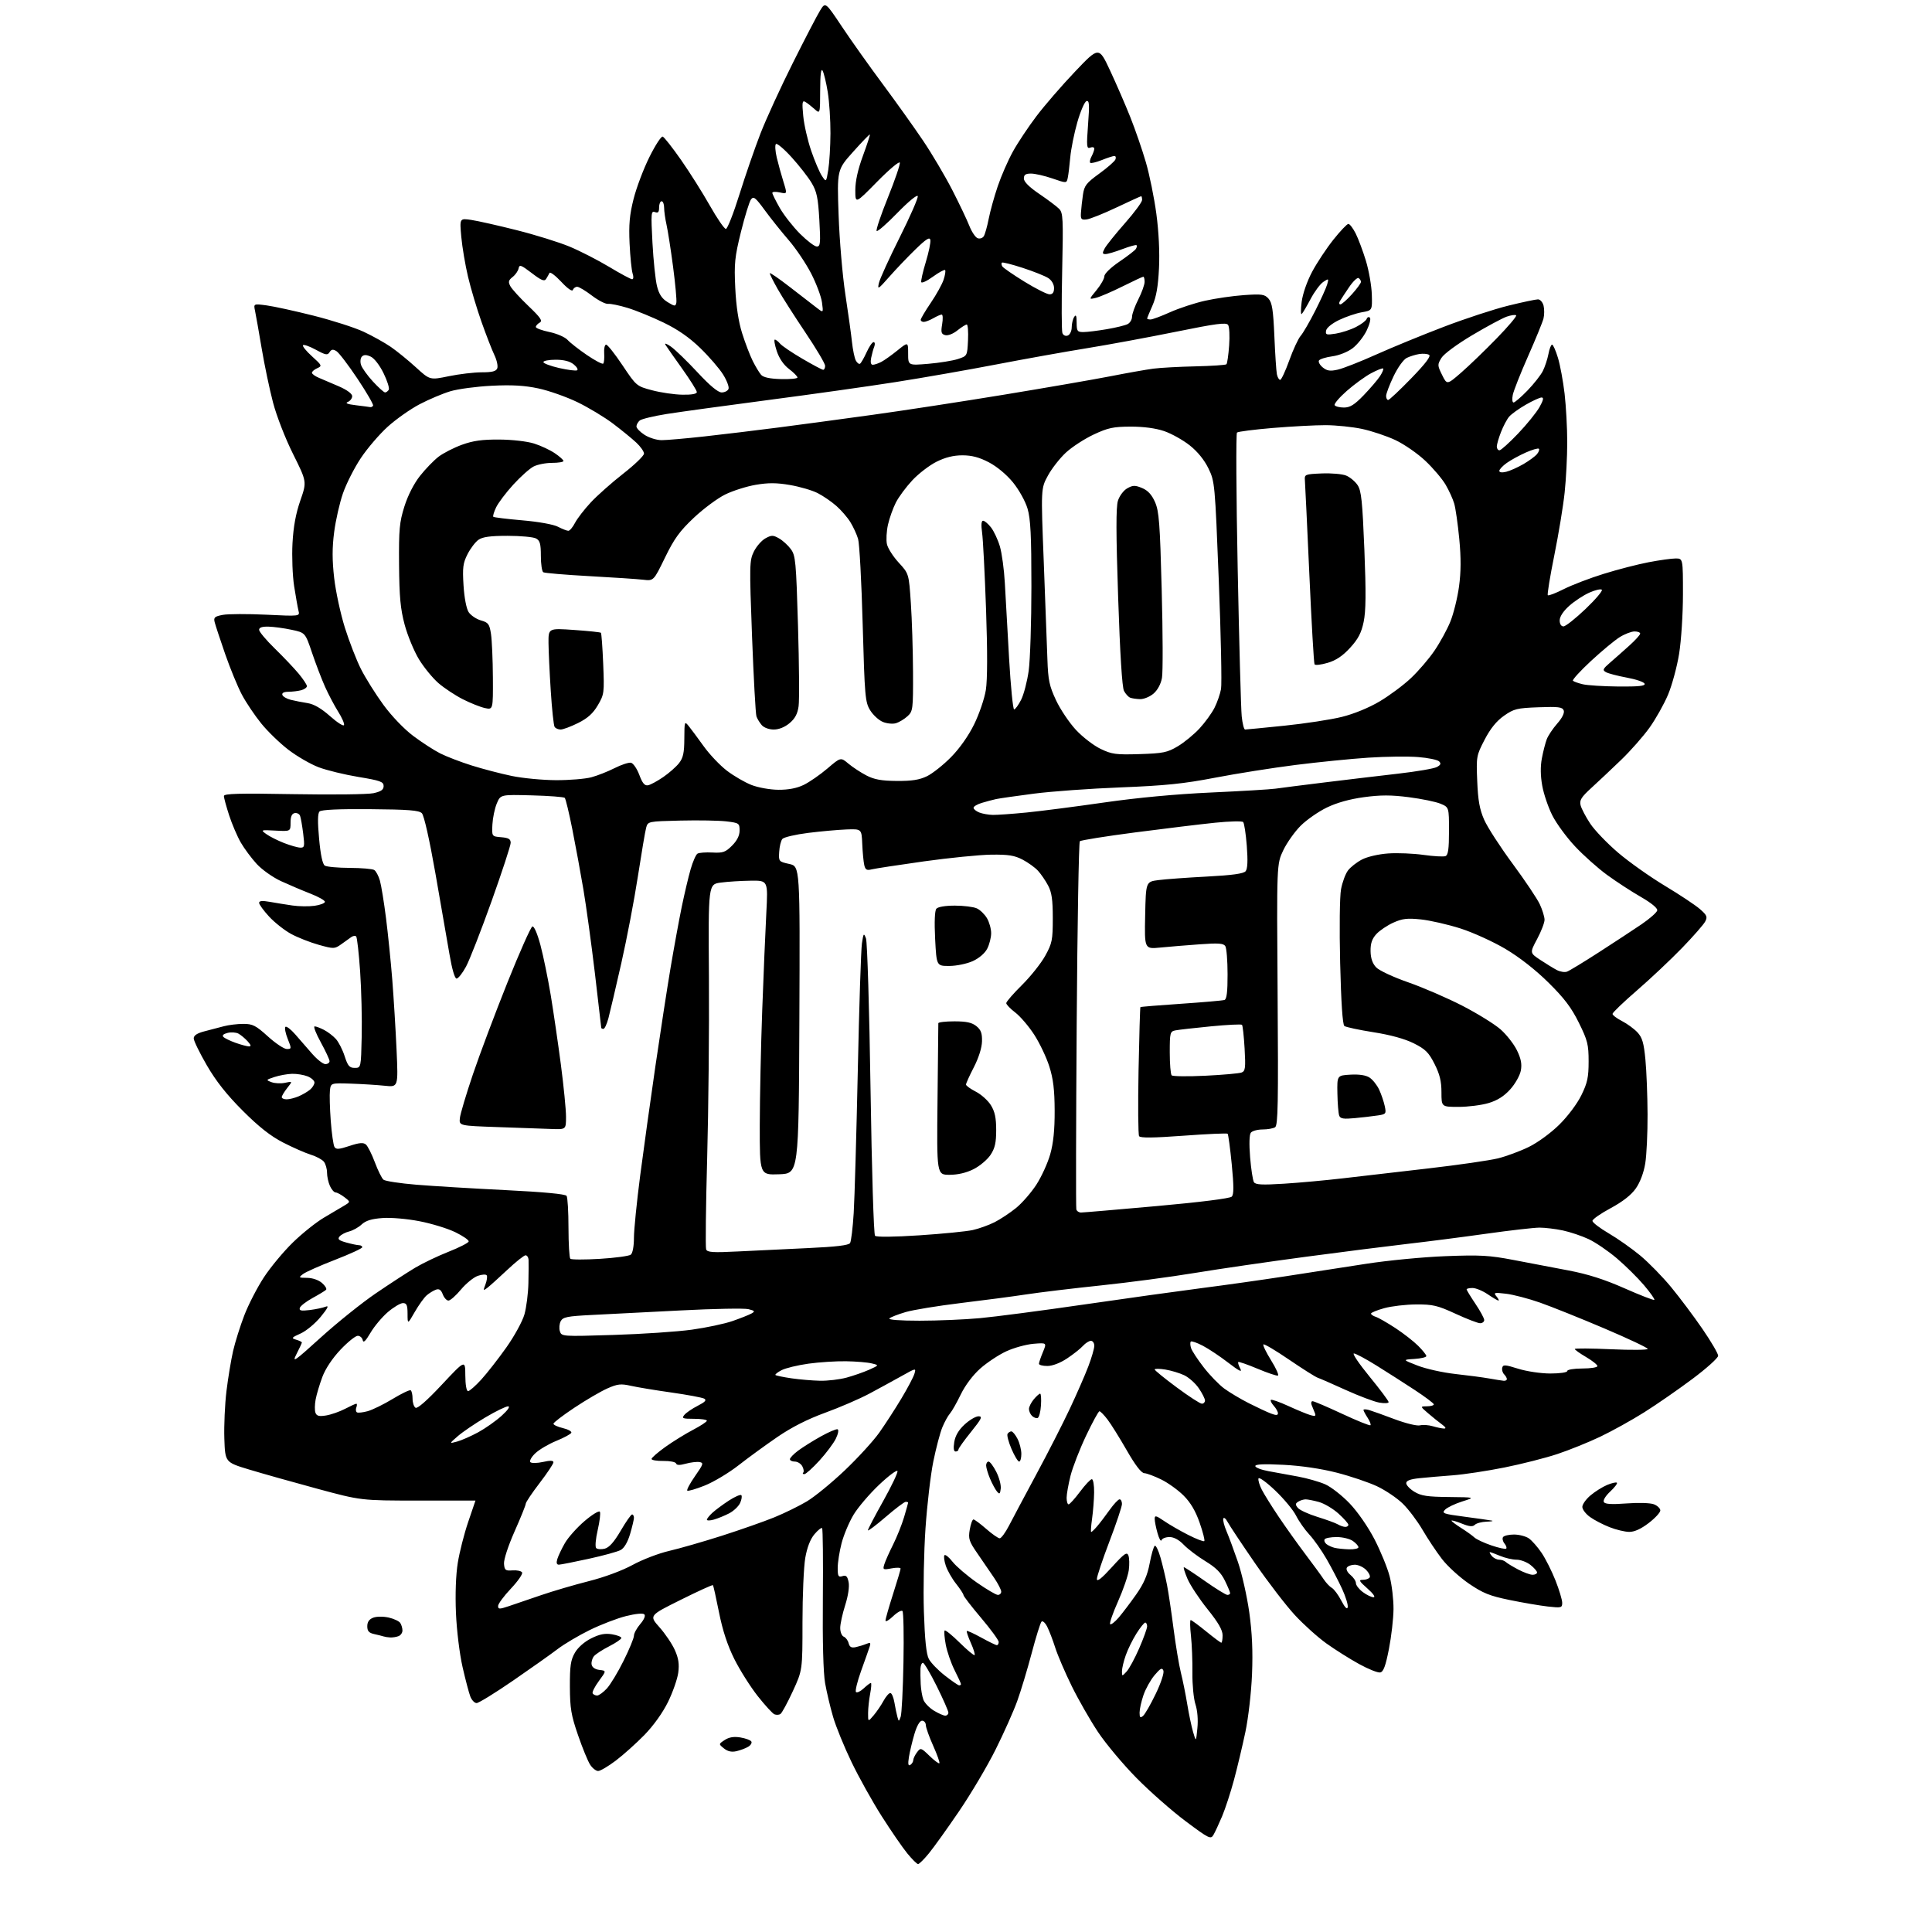 <?xml version="1.0" encoding="UTF-8" standalone="no"?>
<svg 
  version="1.1" 
  xmlns="http://www.w3.org/2000/svg" 
  xmlns:xlink="http://www.w3.org/1999/xlink" 
  xmlns:svg="http://www.w3.org/2000/svg"
  xmlns:rdf="http://www.w3.org/1999/02/22-rdf-syntax-ns#"
  xmlns:cc="http://creativecommons.org/ns#"
  xmlns:dc="http://purl.org/dc/elements/1.1/"
  viewBox="0 0 768 768"
  width="768"
  height="768"
>
<style>svg {background-color: white; }</style>"
<path stroke="none" fill="black" fill-rule="evenodd" d="M364.95,741.00C364.50,741.00 362.57,739.09 360.66,736.75C358.75,734.41 354.18,727.77 350.51,722.00C346.83,716.23 341.44,706.55 338.52,700.50C335.60,694.45 332.29,686.35 331.17,682.50C330.04,678.65 328.61,672.61 327.99,669.07C327.27,665.04 326.94,652.45 327.10,635.33C327.23,620.31 327.10,607.77 326.80,607.46C326.50,607.16 325.12,608.26 323.74,609.90C322.10,611.85 320.84,615.11 320.11,619.27C319.50,622.79 319.00,634.28 319.00,644.81C319.00,663.96 319.00,663.96 315.13,672.34C313.00,676.95 310.79,681.01 310.22,681.36C309.65,681.72 308.58,681.76 307.84,681.46C307.10,681.16 304.12,677.90 301.20,674.21C298.29,670.52 294.11,663.90 291.91,659.50C289.19,654.04 287.26,648.17 285.83,641.00C284.68,635.23 283.59,630.33 283.41,630.12C283.22,629.91 277.44,632.55 270.55,635.98C258.02,642.21 258.02,642.21 262.15,646.86C264.42,649.41 267.17,653.48 268.25,655.90C269.73,659.19 270.07,661.47 269.62,664.90C269.28,667.43 267.45,672.67 265.55,676.55C263.44,680.85 259.78,685.96 256.15,689.69C252.87,693.04 247.75,697.63 244.76,699.89C241.77,702.15 238.62,704.00 237.77,704.00C236.92,704.00 235.50,702.88 234.60,701.51C233.70,700.14 231.53,694.86 229.78,689.76C227.03,681.81 226.58,679.08 226.54,670.50C226.51,662.25 226.85,659.89 228.52,657.00C229.74,654.88 232.31,652.62 235.02,651.27C238.34,649.61 240.47,649.20 243.25,649.65C245.31,649.99 247.00,650.65 247.00,651.11C247.00,651.58 244.83,653.06 242.19,654.41C239.54,655.75 236.80,657.53 236.10,658.37C235.41,659.22 234.99,660.71 235.18,661.70C235.39,662.81 236.58,663.62 238.29,663.82C241.07,664.14 241.07,664.14 238.07,668.22C236.42,670.46 235.30,672.68 235.59,673.15C235.88,673.62 236.68,674.00 237.37,674.00C238.06,674.00 239.78,672.76 241.19,671.25C242.60,669.74 245.61,664.78 247.87,660.22C250.14,655.67 252.00,651.17 252.00,650.22C252.00,649.28 253.14,647.18 254.52,645.57C256.03,643.82 256.68,642.28 256.13,641.73C255.59,641.19 252.67,641.47 248.86,642.42C245.36,643.29 238.89,645.78 234.48,647.94C230.07,650.10 224.31,653.51 221.69,655.51C219.06,657.52 211.08,663.17 203.94,668.08C196.81,672.98 190.29,677.00 189.46,677.00C188.63,677.00 187.50,675.81 186.95,674.36C186.39,672.90 185.00,667.62 183.86,662.61C182.69,657.47 181.55,648.15 181.25,641.24C180.93,633.65 181.20,626.03 181.98,621.24C182.66,616.98 184.52,609.68 186.11,605.01C187.70,600.34 189.00,596.51 189.00,596.51C189.00,596.50 178.76,596.50 166.25,596.50C143.50,596.50 143.50,596.50 126.00,591.76C116.38,589.16 104.22,585.73 99.00,584.15C89.50,581.27 89.50,581.27 89.18,571.88C89.01,566.72 89.39,558.23 90.02,553.00C90.66,547.77 91.85,540.59 92.66,537.03C93.48,533.47 95.49,527.07 97.13,522.82C98.77,518.56 102.26,511.80 104.88,507.79C107.50,503.78 112.69,497.53 116.41,493.91C120.13,490.28 125.72,485.82 128.84,483.99C131.95,482.17 135.58,480.01 136.91,479.21C139.32,477.75 139.32,477.75 136.91,475.90C135.58,474.88 134.01,474.03 133.41,474.02C132.81,474.01 131.80,472.85 131.16,471.45C130.52,470.05 130.00,467.66 130.00,466.14C130.00,464.63 129.44,462.67 128.75,461.80C128.06,460.93 125.70,459.67 123.50,458.99C121.30,458.31 116.35,456.13 112.50,454.15C107.53,451.59 102.88,447.92 96.48,441.52C90.14,435.18 85.90,429.82 82.23,423.50C79.36,418.55 77.01,413.73 77.01,412.79C77.00,411.61 78.33,410.73 81.25,409.97C83.59,409.37 87.08,408.45 89.00,407.94C90.92,407.43 94.41,407.01 96.74,407.01C100.43,407.00 101.70,407.65 106.50,412.00C109.54,414.75 112.91,417.00 114.00,417.00C115.92,417.00 115.93,416.86 114.37,412.96C113.48,410.74 113.07,408.60 113.45,408.21C113.84,407.82 115.59,409.14 117.33,411.14C119.07,413.14 122.11,416.62 124.08,418.89C126.05,421.15 128.41,423.00 129.33,423.00C130.25,423.00 131.00,422.47 131.00,421.83C131.00,421.19 129.43,417.82 127.52,414.33C125.60,410.85 124.50,408.00 125.07,408.00C125.64,408.00 127.32,408.63 128.80,409.40C130.29,410.17 132.40,411.78 133.50,412.99C134.60,414.19 136.18,417.28 137.00,419.84C138.26,423.74 138.91,424.50 141.00,424.50C143.50,424.50 143.50,424.50 143.78,412.00C143.94,405.12 143.66,393.52 143.16,386.21C142.66,378.90 141.95,372.61 141.58,372.24C141.21,371.87 140.31,372.00 139.59,372.54C138.87,373.07 137.07,374.35 135.59,375.40C132.99,377.23 132.68,377.24 126.70,375.58C123.29,374.63 118.35,372.68 115.71,371.25C113.08,369.81 109.14,366.71 106.96,364.34C104.78,361.98 103.00,359.53 103.00,358.89C103.00,358.09 104.27,357.97 107.25,358.50C109.59,358.92 113.63,359.57 116.24,359.95C118.84,360.33 122.80,360.38 125.02,360.07C127.25,359.76 129.11,359.05 129.16,358.50C129.20,357.95 126.60,356.47 123.37,355.22C120.14,353.96 114.88,351.72 111.67,350.25C108.47,348.77 104.15,345.72 102.08,343.47C100.00,341.22 97.15,337.38 95.73,334.94C94.32,332.50 92.23,327.61 91.08,324.08C89.94,320.56 89.00,317.11 89.00,316.43C89.00,315.46 95.06,315.30 116.75,315.69C132.01,315.96 146.30,315.79 148.50,315.30C151.50,314.63 152.50,313.92 152.50,312.46C152.50,310.76 151.19,310.28 142.50,308.85C137.00,307.94 129.88,306.21 126.68,305.00C123.48,303.79 118.08,300.67 114.68,298.07C111.28,295.47 106.41,290.76 103.85,287.59C101.29,284.43 97.83,279.29 96.17,276.17C94.51,273.05 91.52,265.77 89.51,260.00C87.51,254.22 85.63,248.52 85.33,247.31C84.87,245.44 85.32,245.03 88.58,244.42C90.67,244.03 98.41,244.00 105.79,244.35C119.22,245.00 119.22,245.00 118.65,242.75C118.34,241.51 117.57,237.12 116.92,233.00C116.28,228.88 115.99,221.20 116.27,215.95C116.63,209.33 117.59,204.13 119.39,198.95C121.99,191.50 121.99,191.50 116.51,180.50C113.40,174.28 109.94,165.37 108.53,160.00C107.16,154.78 105.13,145.10 104.02,138.50C102.91,131.90 101.72,125.20 101.39,123.61C100.78,120.71 100.78,120.71 105.99,121.40C108.85,121.78 117.26,123.62 124.68,125.49C132.09,127.36 141.04,130.24 144.56,131.88C148.08,133.53 152.94,136.24 155.37,137.91C157.79,139.58 162.28,143.23 165.33,146.02C170.89,151.10 170.89,151.10 178.40,149.55C182.54,148.70 188.42,148.00 191.49,148.00C195.66,148.00 197.22,147.60 197.67,146.41C198.01,145.53 197.50,143.17 196.54,141.16C195.57,139.15 193.27,133.22 191.42,128.00C189.57,122.78 187.15,114.69 186.05,110.03C184.95,105.37 183.74,98.22 183.37,94.15C182.70,86.73 182.70,86.73 187.37,87.43C189.94,87.81 198.08,89.65 205.45,91.51C212.82,93.36 222.25,96.30 226.41,98.03C230.57,99.76 237.65,103.39 242.15,106.09C246.64,108.79 250.75,111.00 251.28,111.00C251.82,111.00 251.91,110.04 251.48,108.75C251.07,107.51 250.52,102.15 250.27,96.83C249.92,89.25 250.26,85.41 251.86,79.08C252.98,74.63 255.80,67.16 258.13,62.47C260.45,57.79 262.83,54.11 263.43,54.30C264.02,54.49 267.30,58.67 270.73,63.58C274.16,68.48 279.31,76.66 282.19,81.75C285.07,86.84 287.93,91.00 288.55,91.00C289.16,91.00 291.59,84.81 293.95,77.25C296.31,69.69 300.08,58.78 302.33,53.00C304.58,47.22 310.36,34.62 315.18,25.00C319.99,15.38 324.88,5.98 326.03,4.13C328.12,0.76 328.12,0.76 334.70,10.63C338.32,16.06 345.63,26.35 350.95,33.50C356.26,40.65 363.49,50.78 367.00,56.00C370.52,61.23 375.70,70.00 378.53,75.50C381.35,81.00 384.41,87.43 385.33,89.78C386.26,92.14 387.73,94.34 388.61,94.68C389.48,95.02 390.59,94.66 391.07,93.90C391.55,93.13 392.43,90.03 393.02,87.00C393.61,83.97 395.23,78.12 396.63,74.00C398.03,69.88 400.74,63.68 402.65,60.24C404.55,56.79 408.74,50.49 411.96,46.24C415.17,41.98 422.08,34.00 427.31,28.50C436.82,18.50 436.82,18.50 441.26,28.00C443.70,33.23 447.32,41.55 449.29,46.50C451.27,51.45 454.06,59.55 455.50,64.50C456.95,69.45 458.82,78.67 459.67,85.00C460.63,92.16 461.03,100.31 460.72,106.59C460.37,113.86 459.64,118.03 458.12,121.47C456.95,124.10 456.00,126.42 456.00,126.63C456.00,126.83 456.61,127.00 457.36,127.00C458.11,127.00 461.60,125.70 465.11,124.12C468.63,122.54 474.87,120.48 478.98,119.56C483.10,118.63 490.08,117.62 494.48,117.31C501.60,116.82 502.70,116.97 504.26,118.72C505.68,120.30 506.13,123.21 506.58,133.59C506.88,140.69 507.33,147.51 507.58,148.75C507.83,149.99 508.42,151.00 508.89,151.00C509.35,151.00 510.98,147.51 512.51,143.25C514.04,138.99 516.07,134.60 517.04,133.50C518.00,132.40 520.61,127.90 522.84,123.50C525.07,119.10 527.20,114.39 527.58,113.04C528.24,110.68 528.17,110.64 526.03,112.06C524.80,112.88 522.53,115.93 520.99,118.85C519.45,121.76 517.86,124.45 517.46,124.82C517.06,125.19 517.04,123.04 517.43,120.02C517.84,116.81 519.56,111.85 521.60,108.02C523.51,104.44 527.32,98.69 530.06,95.25C532.80,91.81 535.48,89.00 536.00,89.00C536.53,89.00 537.82,90.69 538.88,92.76C539.93,94.83 541.77,99.74 542.97,103.67C544.16,107.60 545.22,113.65 545.32,117.11C545.50,123.41 545.50,123.41 541.36,124.13C539.08,124.53 535.03,125.90 532.36,127.18C529.52,128.54 527.35,130.29 527.15,131.39C526.83,133.09 527.24,133.22 530.99,132.62C533.30,132.25 536.90,131.07 539.00,130.00C541.10,128.93 543.02,127.48 543.27,126.78C543.52,126.07 544.10,125.85 544.55,126.27C545.01,126.70 544.42,129.02 543.25,131.43C542.08,133.84 539.59,136.97 537.72,138.40C535.76,139.90 532.33,141.27 529.63,141.64C527.05,141.99 524.66,142.74 524.31,143.30C523.97,143.86 524.65,145.10 525.82,146.06C527.53,147.44 528.75,147.62 531.78,146.94C533.88,146.47 540.75,143.77 547.05,140.94C553.35,138.11 565.46,133.14 573.96,129.90C582.46,126.65 594.00,122.87 599.59,121.50C605.19,120.12 610.49,119.00 611.37,119.00C612.24,119.00 613.24,120.13 613.59,121.50C613.93,122.88 613.92,125.18 613.56,126.63C613.19,128.08 610.43,134.83 607.42,141.63C604.41,148.43 601.68,155.35 601.35,157.00C601.02,158.65 601.16,160.00 601.66,160.00C602.16,160.00 604.65,157.86 607.18,155.25C609.71,152.64 612.47,149.13 613.31,147.47C614.14,145.80 615.14,142.76 615.53,140.72C615.91,138.67 616.56,137.00 616.97,137.00C617.39,137.00 618.44,139.36 619.31,142.25C620.19,145.14 621.37,151.55 621.95,156.50C622.52,161.45 623.00,170.13 623.00,175.79C623.00,181.45 622.54,190.45 621.97,195.79C621.41,201.13 619.55,212.38 617.85,220.80C616.15,229.21 614.99,236.33 615.28,236.61C615.56,236.90 618.44,235.80 621.67,234.16C624.91,232.53 632.04,229.80 637.53,228.10C643.02,226.39 651.03,224.32 655.34,223.50C659.65,222.67 664.49,222.00 666.09,222.00C669.00,222.00 669.00,222.00 669.00,236.25C668.99,244.23 668.32,254.64 667.47,259.91C666.63,265.09 664.65,272.39 663.08,276.13C661.51,279.87 658.20,285.76 655.74,289.22C653.27,292.67 648.16,298.48 644.38,302.11C640.59,305.75 635.30,310.74 632.60,313.20C628.56,316.89 627.81,318.10 628.31,320.11C628.65,321.45 630.37,324.73 632.14,327.40C633.91,330.07 638.92,335.28 643.27,338.99C647.62,342.70 655.97,348.60 661.82,352.12C667.66,355.63 673.91,359.78 675.71,361.34C678.55,363.82 678.83,364.46 677.83,366.34C677.21,367.53 673.05,372.27 668.60,376.87C664.14,381.47 656.11,389.04 650.75,393.68C645.39,398.31 641.00,402.53 641.00,403.03C641.00,403.54 642.69,404.82 644.75,405.88C646.81,406.94 649.58,408.96 650.90,410.37C652.83,412.45 653.44,414.53 654.08,421.22C654.52,425.77 654.90,435.57 654.93,443.00C654.96,450.43 654.55,459.20 654.01,462.50C653.40,466.20 651.96,470.01 650.26,472.43C648.43,475.04 645.05,477.68 640.25,480.27C636.26,482.41 633.01,484.69 633.02,485.33C633.03,485.97 635.95,488.20 639.50,490.28C643.06,492.36 648.70,496.34 652.04,499.11C655.38,501.89 660.90,507.54 664.30,511.66C667.71,515.79 673.31,523.26 676.75,528.27C680.19,533.28 683.00,538.08 682.99,538.94C682.99,539.80 678.38,543.95 672.74,548.16C667.11,552.38 658.45,558.37 653.50,561.48C648.55,564.59 640.70,568.94 636.05,571.15C631.40,573.36 623.75,576.45 619.05,578.01C614.35,579.57 604.88,581.98 598.00,583.36C591.12,584.74 581.90,586.13 577.50,586.46C573.10,586.79 567.14,587.30 564.25,587.60C560.59,587.98 559.00,588.58 559.00,589.59C559.00,590.38 560.46,591.92 562.25,593.01C564.91,594.63 567.41,595.01 576.00,595.09C586.50,595.20 586.50,595.20 581.27,596.85C578.39,597.76 575.33,599.22 574.46,600.10C573.01,601.56 573.67,601.80 582.19,602.92C587.31,603.60 592.17,604.29 593.00,604.46C593.83,604.63 592.90,604.82 590.95,604.88C589.00,604.95 586.89,605.51 586.27,606.13C585.42,606.98 584.10,606.86 581.07,605.64C578.83,604.75 577.00,604.23 577.00,604.50C577.00,604.76 578.73,606.07 580.84,607.40C582.95,608.73 585.31,610.43 586.09,611.16C586.87,611.90 589.90,613.32 592.84,614.32C595.78,615.33 598.43,615.90 598.74,615.60C599.04,615.30 598.73,614.38 598.06,613.57C597.38,612.75 597.12,611.62 597.47,611.04C597.83,610.47 599.79,610.00 601.84,610.00C603.88,610.00 606.55,610.70 607.76,611.54C608.97,612.39 611.25,614.98 612.81,617.29C614.38,619.61 616.86,624.54 618.33,628.26C619.80,631.98 621.00,635.97 621.00,637.14C621.00,639.13 620.65,639.22 615.25,638.61C612.09,638.25 605.24,637.08 600.04,636.01C592.15,634.39 589.48,633.31 583.88,629.49C580.19,626.96 575.37,622.56 573.18,619.70C570.98,616.84 567.52,611.64 565.48,608.14C563.44,604.64 559.91,599.96 557.64,597.74C555.36,595.51 550.76,592.41 547.42,590.83C544.08,589.26 536.88,586.82 531.42,585.42C525.22,583.83 517.28,582.65 510.25,582.29C502.51,581.89 499.00,582.04 499.00,582.78C499.00,583.37 501.36,584.29 504.25,584.81C507.14,585.34 512.42,586.30 516.00,586.96C519.58,587.62 524.42,589.00 526.77,590.03C529.12,591.06 533.51,594.50 536.53,597.66C539.73,601.02 543.85,606.98 546.42,611.96C548.84,616.66 551.54,623.26 552.41,626.64C553.29,630.02 553.97,635.87 553.94,639.64C553.91,643.41 553.09,650.55 552.12,655.50C550.79,662.29 549.94,664.58 548.65,664.83C547.72,665.01 543.95,663.51 540.28,661.49C536.61,659.48 530.79,655.81 527.34,653.35C523.89,650.89 518.21,645.79 514.72,642.01C511.23,638.24 504.08,628.93 498.84,621.33C493.60,613.72 488.72,606.38 487.99,605.00C487.26,603.63 486.49,603.02 486.28,603.66C486.07,604.29 486.64,606.54 487.55,608.66C488.46,610.77 490.50,616.28 492.09,620.89C493.67,625.51 495.70,634.51 496.60,640.89C497.74,649.07 498.07,656.34 497.70,665.50C497.40,672.78 496.24,682.90 495.06,688.50C493.90,694.00 491.87,702.55 490.54,707.50C489.21,712.45 487.08,718.98 485.81,722.00C484.53,725.02 482.98,728.37 482.35,729.43C481.29,731.24 480.57,730.88 471.36,724.00C465.94,719.95 457.14,712.22 451.82,706.82C446.49,701.42 439.59,693.18 436.47,688.50C433.36,683.82 428.66,675.61 426.03,670.25C423.39,664.89 420.45,658.02 419.48,655.00C418.52,651.98 417.08,648.21 416.28,646.64C415.48,645.06 414.46,644.16 414.01,644.64C413.56,645.11 411.80,650.75 410.11,657.16C408.41,663.58 405.83,672.13 404.38,676.16C402.93,680.20 399.05,688.90 395.75,695.50C392.46,702.10 385.93,713.12 381.24,720.00C376.56,726.88 371.16,734.41 369.24,736.75C367.33,739.09 365.39,741.00 364.95,741.00zM361.85,701.59C362.48,701.20 363.01,700.35 363.03,699.69C363.05,699.04 363.73,697.63 364.53,696.56C365.96,694.67 366.11,694.71 369.49,697.99C371.40,699.84 373.17,701.16 373.42,700.92C373.66,700.67 372.56,697.55 370.96,693.98C369.36,690.42 368.04,686.71 368.03,685.75C368.01,684.79 367.34,684.00 366.54,684.00C365.64,684.00 364.47,686.02 363.51,689.25C362.65,692.14 361.67,696.26 361.32,698.40C360.87,701.22 361.02,702.11 361.85,701.59zM292.71,696.13C290.81,696.56 289.25,696.21 287.78,695.02C285.63,693.29 285.63,693.29 288.10,691.67C289.81,690.55 291.70,690.24 294.31,690.66C296.36,691.00 298.33,691.72 298.66,692.27C299.00,692.81 298.43,693.77 297.39,694.38C296.35,695.00 294.25,695.78 292.71,696.13zM475.98,687.00C476.32,683.66 476.01,679.93 475.21,677.50C474.49,675.30 473.94,669.67 474.00,665.00C474.06,660.33 473.80,653.69 473.42,650.25C473.04,646.81 472.99,644.00 473.32,644.00C473.65,644.00 476.41,646.02 479.45,648.50C482.49,650.98 485.20,653.00 485.49,653.00C485.77,653.00 486.00,651.68 486.00,650.06C486.00,647.96 484.29,644.99 480.02,639.68C476.73,635.59 473.14,630.16 472.05,627.62C470.96,625.08 470.32,623.00 470.63,623.00C470.94,623.00 474.71,625.48 479.00,628.50C483.29,631.52 487.30,634.00 487.90,634.00C488.51,634.00 489.00,633.69 489.00,633.32C489.00,632.94 488.07,630.70 486.92,628.34C485.40,625.20 483.33,623.13 479.17,620.60C476.05,618.70 472.18,615.76 470.56,614.07C468.69,612.11 466.64,611.00 464.90,611.00C463.39,611.00 461.97,611.56 461.72,612.25C461.48,612.94 460.77,611.70 460.15,609.50C459.52,607.30 459.01,604.73 459.01,603.78C459.00,602.30 459.53,602.42 462.75,604.62C464.81,606.04 469.13,608.53 472.35,610.16C475.57,611.79 478.44,612.90 478.73,612.61C479.01,612.32 478.18,609.03 476.87,605.29C475.24,600.62 473.25,597.25 470.49,594.50C468.28,592.30 464.28,589.42 461.59,588.11C458.90,586.79 455.88,585.66 454.88,585.61C453.67,585.54 451.29,582.44 447.90,576.52C445.06,571.58 441.63,566.06 440.25,564.27C438.88,562.47 437.44,561.00 437.05,561.00C436.66,561.00 434.26,565.39 431.72,570.75C429.18,576.11 426.40,583.26 425.55,586.64C424.70,590.02 424.00,593.96 424.00,595.39C424.00,596.83 424.35,598.00 424.79,598.00C425.22,598.00 427.25,595.75 429.31,593.00C431.36,590.25 433.48,588.00 434.02,588.00C434.56,588.00 434.97,590.36 434.93,593.25C434.89,596.14 434.52,600.86 434.11,603.75C433.70,606.64 433.54,609.00 433.77,609.00C433.99,609.00 435.05,607.99 436.11,606.75C437.18,605.51 439.41,602.59 441.07,600.25C442.74,597.91 444.52,596.00 445.05,596.00C445.57,596.00 446.00,596.83 446.00,597.85C446.00,598.87 443.75,605.60 441.00,612.80C438.25,620.01 436.01,626.72 436.03,627.71C436.06,628.92 437.97,627.40 441.96,623.00C446.88,617.56 447.96,616.79 448.55,618.30C448.94,619.29 449.01,621.92 448.71,624.16C448.41,626.39 446.48,632.00 444.42,636.62C442.36,641.23 440.96,645.29 441.30,645.63C441.64,645.97 443.17,644.78 444.71,642.99C446.24,641.19 449.36,637.08 451.64,633.84C454.67,629.53 456.11,626.22 457.01,621.47C457.68,617.90 458.60,614.75 459.04,614.47C459.49,614.20 460.52,616.34 461.34,619.24C462.16,622.13 463.31,626.98 463.90,630.00C464.49,633.02 465.66,640.86 466.50,647.41C467.34,653.96 468.66,661.84 469.42,664.91C470.19,667.99 471.33,673.65 471.96,677.50C472.59,681.35 473.63,686.30 474.27,688.50C475.44,692.50 475.44,692.50 475.98,687.00zM347.28,681.89C348.50,680.45 350.27,677.86 351.20,676.14C352.14,674.41 353.36,673.00 353.91,673.00C354.46,673.00 355.19,674.69 355.54,676.75C355.89,678.81 356.42,681.39 356.73,682.48C357.28,684.45 357.29,684.45 358.03,682.45C358.44,681.34 358.94,671.59 359.14,660.80C359.34,650.00 359.16,640.82 358.74,640.41C358.32,639.99 356.63,640.93 354.99,642.51C353.35,644.09 352.00,644.85 352.00,644.20C352.00,643.55 353.35,638.81 355.00,633.66C356.65,628.51 358.00,623.95 358.00,623.54C358.00,623.12 356.39,623.08 354.41,623.45C351.01,624.09 350.86,624.00 351.54,621.81C351.94,620.54 353.50,617.02 355.02,614.00C356.53,610.98 358.50,606.06 359.39,603.07C360.27,600.08 361.00,597.49 361.00,597.32C361.00,597.14 360.56,597.00 360.03,597.00C359.49,597.00 355.89,599.72 352.03,603.05C348.16,606.37 345.00,608.75 345.00,608.32C345.00,607.90 347.73,602.68 351.07,596.72C354.40,590.77 356.96,585.39 356.76,584.78C356.56,584.17 353.26,586.62 349.44,590.24C345.63,593.85 341.06,599.21 339.29,602.15C337.53,605.09 335.39,610.18 334.54,613.46C333.69,616.74 333.00,621.16 333.00,623.28C333.00,626.59 333.26,627.05 334.87,626.54C336.34,626.07 336.87,626.58 337.34,628.94C337.70,630.74 337.15,634.39 335.97,638.10C334.89,641.49 334.00,645.57 334.00,647.16C334.00,648.76 334.63,650.30 335.40,650.60C336.17,650.90 337.05,652.06 337.34,653.20C337.74,654.74 338.46,655.13 340.19,654.76C341.46,654.48 343.36,653.90 344.41,653.46C345.99,652.80 346.21,653.00 345.70,654.58C345.36,655.64 343.84,659.96 342.31,664.19C340.79,668.41 339.87,672.20 340.27,672.61C340.68,673.01 342.05,672.36 343.32,671.17C344.59,669.98 345.88,669.00 346.18,669.00C346.48,669.00 346.36,670.91 345.91,673.25C345.46,675.59 345.08,679.08 345.08,681.00C345.06,684.50 345.06,684.50 347.28,681.89zM454.37,682.11C455.13,681.48 457.40,677.53 459.42,673.33C461.51,669.00 462.82,665.00 462.47,664.10C461.96,662.81 461.28,663.16 458.95,665.92C457.37,667.80 455.38,671.37 454.54,673.85C453.69,676.33 453.00,679.46 453.00,680.80C453.00,682.76 453.27,683.02 454.37,682.11zM375.75,682.00C376.44,682.00 377.00,681.46 377.00,680.81C377.00,680.15 374.92,675.43 372.38,670.31C369.84,665.19 367.36,661.00 366.88,661.00C366.40,661.00 365.96,662.01 365.90,663.25C365.85,664.49 365.89,667.26 365.99,669.42C366.09,671.57 366.58,674.39 367.06,675.67C367.55,676.95 369.42,678.90 371.23,680.00C373.03,681.09 375.06,681.99 375.75,682.00zM381.25,669.95C381.66,669.98 382.00,669.76 382.00,669.47C382.00,669.17 380.86,666.69 379.47,663.94C378.08,661.19 376.50,656.63 375.96,653.81C375.43,650.99 375.23,648.44 375.52,648.15C375.81,647.86 378.50,650.04 381.50,653.00C384.50,655.96 387.16,658.17 387.42,657.92C387.67,657.66 387.00,655.48 385.92,653.08C384.85,650.67 384.12,648.54 384.32,648.35C384.51,648.15 387.11,649.34 390.09,650.98C393.06,652.62 395.84,653.97 396.25,653.98C396.66,653.99 397.00,653.42 397.00,652.71C397.00,652.00 393.85,647.69 390.00,643.14C386.15,638.59 383.00,634.51 383.00,634.07C383.00,633.63 381.67,631.61 380.06,629.57C378.44,627.53 376.59,624.29 375.96,622.36C375.32,620.44 375.09,618.57 375.45,618.21C375.81,617.85 377.26,619.03 378.67,620.84C380.08,622.64 384.40,626.34 388.27,629.06C392.15,631.77 395.92,634.00 396.66,634.00C397.40,634.00 398.00,633.42 398.00,632.70C398.00,631.99 396.76,629.56 395.25,627.32C393.74,625.07 390.77,620.73 388.65,617.68C385.20,612.71 384.87,611.70 385.49,608.06C385.87,605.83 386.53,604.00 386.96,604.00C387.39,604.00 389.66,605.69 392.02,607.75C394.37,609.81 396.79,611.50 397.40,611.50C398.00,611.50 399.66,609.25 401.08,606.50C402.50,603.75 407.39,594.56 411.95,586.08C416.52,577.61 422.49,565.91 425.23,560.08C427.97,554.26 431.29,546.68 432.60,543.23C433.92,539.78 435.00,536.06 435.00,534.98C435.00,533.89 434.39,533.00 433.65,533.00C432.92,533.00 431.49,533.91 430.48,535.02C429.48,536.13 426.63,538.38 424.15,540.02C421.43,541.83 418.35,543.00 416.33,543.00C414.50,543.00 413.00,542.60 413.00,542.12C413.00,541.64 413.71,539.56 414.57,537.49C416.13,533.74 416.13,533.74 410.82,534.18C407.89,534.43 403.02,535.77 400.00,537.17C396.98,538.57 392.32,541.66 389.66,544.02C386.74,546.62 383.68,550.69 381.92,554.32C380.32,557.63 378.38,561.04 377.61,561.91C376.83,562.79 375.47,565.25 374.59,567.40C373.70,569.54 372.10,575.62 371.02,580.90C369.94,586.18 368.54,598.15 367.90,607.50C367.26,616.85 366.97,631.75 367.26,640.61C367.62,651.79 368.22,657.55 369.22,659.45C370.01,660.96 372.87,663.93 375.58,666.04C378.29,668.16 380.84,669.92 381.25,669.95zM447.84,664.47C448.85,663.39 451.10,659.23 452.84,655.24C454.58,651.25 456.00,647.31 456.00,646.49C456.00,645.67 455.66,645.00 455.25,645.00C454.84,645.00 453.27,646.95 451.77,649.33C450.26,651.71 448.35,655.59 447.52,657.96C446.68,660.32 446.00,663.19 446.00,664.35C446.00,666.43 446.01,666.43 447.84,664.47zM155.17,650.92C154.25,650.88 153.05,650.69 152.50,650.51C151.95,650.33 150.26,649.90 148.75,649.57C146.64,649.10 146.00,648.38 146.00,646.46C146.00,644.74 146.75,643.67 148.37,643.05C149.72,642.54 152.35,642.52 154.51,643.00C156.59,643.47 158.67,644.45 159.13,645.18C159.59,645.90 159.98,647.24 159.98,648.14C159.99,649.05 159.29,650.06 158.42,650.39C157.55,650.73 156.09,650.96 155.17,650.92zM202.25,638.48C204.59,637.70 210.36,635.74 215.07,634.11C219.79,632.49 228.34,629.98 234.07,628.53C240.25,626.97 247.35,624.34 251.50,622.07C255.35,619.96 261.88,617.46 266.00,616.51C270.12,615.56 279.57,612.84 287.00,610.47C294.43,608.09 303.79,604.80 307.81,603.16C311.84,601.51 317.65,598.67 320.73,596.83C323.81,595.00 330.58,589.46 335.77,584.53C340.96,579.60 347.14,572.85 349.50,569.53C351.85,566.21 355.80,560.12 358.27,556.00C360.75,551.88 363.10,547.43 363.49,546.12C364.21,543.76 364.14,543.78 358.36,547.02C355.14,548.82 349.35,551.98 345.50,554.04C341.65,556.09 333.79,559.48 328.03,561.58C321.05,564.12 314.71,567.33 309.03,571.22C304.34,574.43 297.37,579.51 293.54,582.51C289.71,585.50 283.69,589.11 280.16,590.52C276.64,591.93 273.51,592.84 273.20,592.54C272.90,592.23 274.30,589.62 276.31,586.74C279.62,582.01 279.79,581.47 278.04,581.19C276.98,581.02 274.53,581.31 272.61,581.84C270.20,582.51 268.99,582.48 268.75,581.74C268.55,581.16 266.28,580.71 263.70,580.75C261.11,580.79 259.00,580.43 259.00,579.96C259.00,579.49 261.46,577.35 264.47,575.19C267.48,573.04 272.43,569.98 275.47,568.39C278.51,566.80 281.00,565.16 281.00,564.75C281.00,564.34 278.69,564.00 275.88,564.00C271.33,564.00 270.90,563.82 272.06,562.43C272.78,561.56 275.16,559.94 277.36,558.82C280.32,557.30 280.99,556.57 279.93,555.98C279.14,555.55 273.32,554.46 267.00,553.56C260.68,552.67 253.40,551.47 250.83,550.89C246.80,549.98 245.50,550.13 241.42,551.93C238.81,553.09 232.92,556.53 228.34,559.58C223.75,562.63 220.00,565.50 220.00,565.96C220.00,566.42 221.69,567.20 223.75,567.69C225.81,568.18 227.32,569.01 227.11,569.54C226.90,570.07 224.21,571.52 221.15,572.77C218.08,574.02 214.32,576.24 212.78,577.71C211.24,579.18 210.37,580.77 210.83,581.23C211.30,581.70 213.55,581.66 215.84,581.15C218.72,580.50 220.00,580.54 220.00,581.29C220.00,581.88 217.53,585.59 214.50,589.54C211.47,593.49 209.00,597.18 209.00,597.73C209.00,598.29 207.00,603.26 204.55,608.77C201.98,614.58 200.21,620.00 200.35,621.65C200.56,624.19 200.94,624.47 203.74,624.25C205.47,624.12 207.18,624.48 207.54,625.06C207.89,625.64 205.89,628.53 203.09,631.50C200.29,634.46 198.00,637.56 198.00,638.39C198.00,639.73 198.50,639.74 202.25,638.48zM535.74,638.88C535.94,637.99 534.94,634.74 533.53,631.65C532.11,628.56 529.33,623.21 527.35,619.77C525.36,616.32 522.27,611.92 520.47,610.00C518.68,608.08 516.31,604.70 515.21,602.50C514.11,600.30 510.39,595.81 506.93,592.52C503.48,589.22 500.48,587.06 500.27,587.70C500.05,588.34 500.65,590.36 501.59,592.18C502.53,594.01 505.56,598.88 508.34,603.00C511.11,607.12 515.88,613.81 518.94,617.86C522.00,621.91 525.26,626.37 526.19,627.79C527.13,629.20 528.59,630.75 529.45,631.23C530.31,631.71 532.00,634.00 533.20,636.30C534.63,639.04 535.51,639.94 535.74,638.88zM546.00,634.93C546.87,634.92 545.87,633.47 543.58,631.46C540.25,628.51 539.98,628.00 541.77,628.00C542.93,628.00 544.15,627.57 544.48,627.04C544.80,626.51 544.16,625.16 543.04,624.04C541.92,622.92 539.90,622.00 538.56,622.00C537.22,622.00 535.79,622.52 535.40,623.16C535.00,623.82 535.63,625.09 536.84,626.07C538.03,627.03 539.00,628.50 539.00,629.33C539.00,630.16 540.24,631.76 541.75,632.88C543.26,634.01 545.17,634.93 546.00,634.93zM609.24,626.00C610.21,626.00 611.00,625.58 611.00,625.07C611.00,624.56 609.81,623.21 608.37,622.07C606.92,620.93 604.43,620.00 602.83,620.00C601.24,620.00 598.32,619.33 596.35,618.50C594.37,617.67 592.53,617.00 592.26,617.00C591.98,617.00 592.32,617.67 593.00,618.50C593.68,619.33 595.00,620.00 595.92,620.00C596.85,620.00 598.03,620.40 598.55,620.90C599.07,621.39 601.29,622.74 603.49,623.90C605.68,625.05 608.26,626.00 609.24,626.00zM222.18,621.98C221.28,621.99 221.08,621.29 221.54,619.75C221.91,618.51 223.26,615.66 224.55,613.42C225.83,611.18 229.35,607.23 232.37,604.65C235.39,602.07 238.13,600.40 238.46,600.94C238.79,601.47 238.40,604.74 237.60,608.20C236.78,611.72 236.51,614.89 236.99,615.38C237.47,615.86 239.00,615.97 240.39,615.62C242.16,615.17 244.09,613.00 246.72,608.51C248.80,604.95 250.84,602.03 251.25,602.02C251.66,602.01 252.00,602.59 252.00,603.32C252.00,604.04 251.31,606.96 250.47,609.80C249.50,613.07 248.12,615.40 246.72,616.16C245.50,616.82 239.78,618.39 234.00,619.65C228.22,620.92 222.91,621.96 222.18,621.98zM536.25,615.88C538.31,615.95 540.00,615.58 540.00,615.06C540.00,614.54 539.00,613.41 537.78,612.56C536.56,611.70 533.66,611.00 531.34,611.00C529.02,611.00 526.87,611.40 526.57,611.89C526.27,612.37 526.58,613.23 527.26,613.78C527.94,614.33 529.40,615.01 530.50,615.28C531.60,615.55 534.19,615.82 536.25,615.88zM647.61,608.95C645.90,608.93 642.40,608.09 639.84,607.08C637.27,606.08 633.78,604.27 632.09,603.06C630.39,601.85 629.00,600.03 629.00,599.02C629.00,598.01 630.46,595.94 632.25,594.44C634.04,592.93 637.01,591.06 638.86,590.29C640.71,589.52 642.45,589.12 642.75,589.41C643.04,589.70 641.83,591.29 640.06,592.94C638.19,594.69 637.15,596.43 637.57,597.11C638.07,597.93 640.74,598.08 646.58,597.64C651.27,597.28 655.98,597.42 657.43,597.97C658.84,598.51 660.00,599.62 660.00,600.43C660.00,601.24 657.91,603.50 655.36,605.45C652.27,607.81 649.67,608.98 647.61,608.95zM534.75,606.97C535.44,606.99 536.00,606.60 536.00,606.12C536.00,605.63 534.23,603.64 532.07,601.68C529.91,599.73 526.42,597.66 524.32,597.07C522.22,596.49 519.83,596.02 519.00,596.02C518.17,596.03 516.85,596.44 516.06,596.94C514.88,597.69 514.85,598.12 515.93,599.42C516.65,600.29 520.14,601.89 523.69,602.99C527.23,604.08 530.89,605.42 531.82,605.96C532.74,606.50 534.06,606.95 534.75,606.97zM283.81,604.05C282.26,604.50 281.00,604.52 281.00,604.10C281.00,603.69 282.01,602.43 283.25,601.30C284.49,600.18 287.42,598.01 289.77,596.48C292.12,594.96 294.33,594.00 294.68,594.35C295.04,594.70 294.82,596.10 294.21,597.45C293.59,598.80 291.63,600.66 289.85,601.58C288.07,602.50 285.35,603.61 283.81,604.05zM397.81,591.74C397.55,593.95 397.32,594.11 396.27,592.84C395.60,592.02 394.36,589.71 393.52,587.71C392.68,585.70 392.00,583.37 392.00,582.53C392.00,581.69 392.44,581.00 392.98,581.00C393.52,581.00 394.90,582.83 396.04,585.08C397.18,587.32 397.98,590.32 397.81,591.74zM319.73,586.00C319.15,586.00 318.95,585.72 319.30,585.37C319.65,585.02 319.48,583.90 318.93,582.87C318.38,581.84 317.05,581.00 315.96,581.00C314.88,581.00 314.00,580.57 314.00,580.05C314.00,579.53 315.46,578.01 317.25,576.67C319.04,575.33 323.08,572.79 326.24,571.03C329.39,569.27 332.41,567.98 332.94,568.16C333.49,568.35 333.20,569.95 332.27,571.87C331.37,573.72 328.42,577.66 325.72,580.62C323.01,583.58 320.32,586.00 319.73,586.00zM405.12,581.00C404.64,581.00 403.27,578.74 402.08,575.97C400.89,573.20 400.19,570.50 400.52,569.97C400.85,569.44 401.53,569.00 402.03,569.00C402.54,569.00 403.64,570.33 404.47,571.95C405.31,573.57 406.00,576.27 406.00,577.95C406.00,579.63 405.61,581.00 405.12,581.00zM379.87,577.00C379.12,577.00 378.94,575.72 379.33,573.25C379.74,570.72 381.07,568.44 383.45,566.25C385.39,564.46 387.88,563.00 388.98,563.00C390.67,563.00 390.20,563.98 386.00,569.20C383.25,572.61 381.00,575.76 381.00,576.20C381.00,576.64 380.49,577.00 379.87,577.00zM181.72,573.04C183.49,572.55 187.26,570.89 190.10,569.35C192.94,567.80 197.11,564.86 199.38,562.81C201.88,560.55 202.90,559.07 201.98,559.04C201.14,559.02 197.09,560.99 192.98,563.42C188.87,565.85 183.93,569.20 182.00,570.88C178.50,573.92 178.50,573.92 181.72,573.04zM574.00,567.87C574.99,567.90 574.70,567.33 573.17,566.21C571.89,565.27 569.41,563.28 567.67,561.78C564.50,559.06 564.50,559.06 567.25,559.03C568.76,559.01 569.99,558.66 569.97,558.25C569.95,557.84 566.50,555.25 562.31,552.50C558.12,549.75 551.27,545.37 547.09,542.77C542.92,540.17 538.91,538.03 538.19,538.02C537.46,538.01 540.27,542.16 544.44,547.25C548.60,552.33 552.00,556.88 552.00,557.36C552.00,557.83 550.31,557.92 548.25,557.55C546.19,557.18 540.23,554.93 535.00,552.56C529.77,550.18 524.75,547.99 523.84,547.68C522.92,547.38 517.81,544.15 512.47,540.51C507.14,536.87 502.53,534.13 502.23,534.43C501.93,534.73 503.30,537.57 505.27,540.74C507.25,543.91 508.47,546.64 507.99,546.81C507.51,546.99 503.86,545.76 499.87,544.08C495.89,542.41 492.45,541.22 492.23,541.43C492.02,541.65 492.38,542.83 493.03,544.06C493.90,545.68 492.61,545.04 488.28,541.72C485.02,539.20 480.45,536.16 478.13,534.95C475.81,533.74 473.67,533.00 473.37,533.30C473.06,533.60 473.11,534.76 473.46,535.87C473.81,536.98 476.08,540.43 478.50,543.55C480.91,546.66 484.60,550.47 486.70,552.00C488.79,553.53 493.20,556.16 496.50,557.83C499.80,559.50 503.74,561.34 505.25,561.91C507.26,562.67 508.00,562.64 508.00,561.80C508.00,561.17 507.25,559.83 506.34,558.82C505.43,557.81 504.91,556.76 505.19,556.48C505.47,556.20 508.58,557.28 512.10,558.89C515.62,560.51 519.58,562.14 520.90,562.53C522.86,563.10 523.18,562.93 522.65,561.62C522.29,560.73 521.73,559.33 521.39,558.50C521.06,557.67 521.24,557.00 521.79,557.00C522.34,557.00 527.63,559.26 533.54,562.02C539.46,564.78 544.51,566.82 544.78,566.55C545.05,566.28 544.53,564.94 543.64,563.57C542.74,562.19 542.00,560.80 542.00,560.47C542.00,560.14 543.01,560.16 544.25,560.52C545.49,560.88 550.06,562.52 554.40,564.16C558.76,565.80 563.26,566.90 564.45,566.60C565.63,566.31 567.92,566.46 569.55,566.95C571.17,567.43 573.17,567.85 574.00,567.87zM412.46,563.68C411.89,563.87 410.88,563.48 410.21,562.81C409.55,562.15 409.01,560.90 409.03,560.05C409.05,559.20 409.91,557.49 410.94,556.25C411.98,555.01 413.11,554.00 413.47,554.00C413.82,554.00 413.97,556.10 413.80,558.67C413.64,561.24 413.03,563.50 412.46,563.68zM129.62,562.67C131.60,562.35 134.98,561.17 137.14,560.05C139.30,558.92 141.32,558.00 141.64,558.00C141.95,558.00 141.96,558.66 141.65,559.47C141.34,560.28 141.45,561.16 141.89,561.43C142.33,561.70 144.25,561.49 146.15,560.97C148.06,560.44 152.52,558.26 156.06,556.11C159.60,553.96 162.84,552.41 163.25,552.66C163.66,552.91 164.00,554.41 164.00,556.00C164.00,557.59 164.53,559.21 165.19,559.61C165.93,560.07 169.83,556.65 175.65,550.42C184.94,540.50 184.94,540.50 184.97,546.75C184.99,550.46 185.43,553.00 186.06,553.00C186.64,553.00 189.00,550.93 191.31,548.40C193.61,545.87 198.10,540.13 201.27,535.65C204.45,531.17 207.69,525.25 208.47,522.50C209.25,519.75 209.97,514.12 210.05,510.00C210.14,505.88 210.17,501.71 210.11,500.75C210.05,499.79 209.51,499.00 208.91,499.00C208.32,499.00 205.05,501.60 201.66,504.79C198.27,507.97 194.70,511.19 193.72,511.94C192.07,513.20 192.01,513.09 192.98,510.56C193.55,509.06 193.78,507.45 193.49,506.98C193.19,506.50 191.60,506.59 189.93,507.17C188.27,507.75 185.26,510.20 183.24,512.61C181.23,515.03 178.99,517.00 178.26,517.00C177.54,517.00 176.53,515.88 176.01,514.52C175.32,512.72 174.58,512.21 173.28,512.67C172.30,513.02 170.66,514.02 169.63,514.90C168.61,515.78 166.47,518.75 164.89,521.50C162.02,526.50 162.02,526.50 162.01,522.25C162.00,518.81 161.65,518.00 160.18,518.00C159.18,518.00 156.48,519.61 154.17,521.58C151.87,523.56 148.76,527.26 147.26,529.83C145.34,533.10 144.43,533.97 144.19,532.74C144.00,531.78 143.12,531.00 142.21,531.00C141.31,531.00 138.22,533.49 135.35,536.52C132.13,539.93 129.36,544.09 128.14,547.36C127.05,550.28 125.84,554.31 125.47,556.32C125.09,558.34 125.06,560.72 125.41,561.62C125.89,562.88 126.86,563.12 129.62,562.67zM477.75,557.99C478.44,558.00 479.00,557.43 479.00,556.73C479.00,556.03 477.90,553.85 476.56,551.88C475.22,549.90 472.60,547.57 470.75,546.68C468.89,545.80 465.49,544.78 463.19,544.41C460.88,544.05 459.00,544.03 459.00,544.38C459.00,544.73 462.94,547.94 467.75,551.50C472.56,555.07 477.06,557.99 477.75,557.99zM326.00,548.87C329.02,548.93 333.75,548.37 336.50,547.63C339.25,546.88 343.30,545.47 345.50,544.49C349.50,542.69 349.50,542.69 346.50,541.97C344.85,541.56 340.27,541.18 336.32,541.12C332.37,541.05 325.64,541.49 321.36,542.08C317.08,542.68 312.28,543.84 310.70,544.66C309.11,545.48 308.01,546.35 308.26,546.59C308.50,546.84 311.36,547.42 314.60,547.90C317.85,548.37 322.98,548.81 326.00,548.87zM597.75,548.88C598.44,548.95 599.00,548.64 599.00,548.20C599.00,547.76 598.51,546.91 597.91,546.31C597.30,545.70 596.97,544.54 597.16,543.71C597.46,542.40 598.28,542.45 603.50,544.09C606.86,545.14 612.47,545.98 616.25,545.99C620.09,545.99 623.00,545.57 623.00,545.00C623.00,544.44 625.67,544.00 629.00,544.00C632.30,544.00 635.00,543.57 635.00,543.04C635.00,542.52 632.98,540.90 630.50,539.45C628.02,538.00 626.00,536.56 626.00,536.25C626.00,535.94 632.52,535.99 640.50,536.35C648.48,536.71 655.00,536.65 655.00,536.21C655.00,535.77 647.24,532.11 637.75,528.07C628.26,524.03 616.76,519.42 612.18,517.81C607.61,516.20 601.53,514.62 598.68,514.28C593.93,513.72 593.61,513.81 594.87,515.34C595.63,516.25 595.98,517.00 595.67,517.00C595.35,517.00 593.43,515.88 591.40,514.50C589.38,513.12 586.66,512.00 585.36,512.00C584.06,512.00 583.00,512.24 583.00,512.54C583.00,512.84 584.58,515.42 586.50,518.28C588.42,521.13 590.00,524.04 590.00,524.74C590.00,525.43 589.27,526.00 588.38,526.00C587.48,526.00 583.10,524.31 578.63,522.25C571.48,518.95 569.59,518.50 563.00,518.53C558.88,518.55 553.14,519.22 550.25,520.02C547.36,520.82 545.00,521.79 545.00,522.17C545.00,522.55 545.86,523.14 546.90,523.47C547.95,523.80 551.43,525.80 554.65,527.90C557.87,530.01 561.96,533.20 563.75,534.99C565.54,536.77 567.00,538.61 567.00,539.06C567.00,539.52 564.86,540.03 562.25,540.20C557.50,540.50 557.50,540.50 563.50,542.84C566.80,544.13 573.55,545.63 578.50,546.18C583.45,546.72 589.52,547.53 592.00,547.97C594.48,548.41 597.06,548.82 597.75,548.88zM127.59,531.61C134.06,525.75 143.88,517.87 149.42,514.10C154.97,510.33 161.97,505.76 165.00,503.96C168.03,502.15 174.02,499.28 178.31,497.59C182.61,495.89 186.21,494.05 186.31,493.50C186.42,492.95 184.03,491.30 181.01,489.83C178.00,488.36 171.59,486.39 166.78,485.46C161.79,484.49 155.45,483.94 152.03,484.19C147.72,484.50 145.39,485.22 143.76,486.74C142.52,487.90 140.28,489.15 138.79,489.52C137.30,489.89 135.58,490.80 134.97,491.53C134.10,492.59 134.66,493.09 137.68,493.93C139.78,494.51 142.06,494.99 142.75,494.99C143.44,495.00 144.00,495.36 144.00,495.80C144.00,496.25 139.15,498.48 133.23,500.78C127.30,503.07 121.56,505.62 120.48,506.44C118.60,507.86 118.69,507.94 122.10,507.97C124.22,507.99 126.64,508.82 128.01,510.01C129.28,511.11 130.00,512.33 129.61,512.72C129.22,513.11 126.82,514.57 124.27,515.96C121.72,517.36 119.43,519.13 119.19,519.89C118.83,521.00 119.66,521.18 123.12,520.76C125.53,520.46 128.39,519.86 129.48,519.42C130.86,518.85 130.28,520.05 127.49,523.45C125.31,526.11 121.72,529.09 119.51,530.08C115.84,531.73 115.69,531.94 117.75,532.56C118.99,532.93 120.00,533.42 120.00,533.66C120.00,533.89 119.06,535.92 117.91,538.17C116.00,541.92 116.81,541.37 127.59,531.61zM243.87,530.66C255.21,530.31 269.23,529.37 275.00,528.57C280.77,527.77 288.08,526.22 291.23,525.12C294.38,524.02 297.75,522.68 298.72,522.14C300.24,521.28 300.09,521.06 297.51,520.41C295.89,520.01 283.74,520.23 270.53,520.92C257.31,521.60 241.42,522.42 235.21,522.72C225.49,523.21 223.78,523.55 222.90,525.18C222.35,526.22 222.19,528.03 222.56,529.19C223.22,531.28 223.46,531.30 243.87,530.66zM365.55,525.00C372.67,525.00 383.45,524.55 389.50,523.99C395.55,523.44 414.23,520.99 431.00,518.55C447.77,516.11 468.93,513.17 478.00,512.00C487.07,510.84 501.93,508.74 511.00,507.34C520.08,505.95 534.48,503.72 543.00,502.39C551.52,501.06 565.70,499.69 574.50,499.35C588.34,498.81 591.98,499.01 601.50,500.83C607.55,501.98 617.44,503.87 623.48,505.02C631.26,506.50 637.77,508.58 645.82,512.14C652.06,514.90 657.37,516.96 657.62,516.71C657.87,516.46 656.02,513.84 653.51,510.88C651.00,507.92 646.14,503.12 642.72,500.21C639.30,497.30 634.25,493.86 631.50,492.57C628.75,491.28 624.12,489.73 621.20,489.11C618.29,488.50 614.14,488.00 612.00,488.00C609.85,488.00 600.31,489.09 590.80,490.43C581.28,491.77 567.20,493.58 559.50,494.46C551.80,495.35 533.58,497.65 519.00,499.60C504.43,501.54 484.62,504.42 475.00,506.01C465.38,507.60 448.50,509.84 437.50,510.99C426.50,512.14 413.23,513.74 408.00,514.54C402.77,515.34 391.07,516.88 382.00,517.97C372.93,519.07 363.02,520.68 360.00,521.57C356.98,522.46 354.07,523.59 353.55,524.09C352.98,524.64 357.75,525.00 365.55,525.00zM238.46,500.41C244.53,500.04 250.06,499.29 250.75,498.75C251.49,498.16 252.00,495.42 252.00,492.05C252.00,488.92 253.12,477.79 254.48,467.31C255.85,456.84 258.57,437.30 260.52,423.89C262.48,410.47 265.19,392.90 266.54,384.84C267.90,376.78 269.90,365.84 270.99,360.53C272.09,355.22 273.69,348.44 274.56,345.46C275.42,342.48 276.64,339.72 277.26,339.34C277.88,338.95 280.56,338.75 283.20,338.89C287.38,339.12 288.40,338.76 291.00,336.15C293.00,334.15 294.00,332.15 294.00,330.15C294.00,327.27 293.78,327.12 288.75,326.51C285.86,326.17 277.66,326.02 270.52,326.19C257.64,326.50 257.54,326.52 256.86,329.00C256.48,330.38 255.00,339.12 253.56,348.43C252.13,357.73 249.16,373.26 246.97,382.93C244.78,392.59 242.48,402.41 241.86,404.75C241.24,407.09 240.35,409.00 239.87,409.00C239.39,409.00 239.00,408.79 239.00,408.54C239.00,408.29 237.86,398.50 236.47,386.79C235.07,375.08 233.02,360.10 231.90,353.50C230.78,346.90 228.81,336.17 227.51,329.66C226.22,323.15 224.86,317.53 224.50,317.16C224.14,316.80 218.24,316.35 211.40,316.17C198.97,315.84 198.97,315.84 197.48,319.40C196.66,321.36 195.88,325.11 195.74,327.73C195.50,332.50 195.50,332.50 199.25,332.81C202.18,333.05 203.00,333.54 203.00,335.05C203.00,336.12 199.58,346.55 195.41,358.24C191.23,369.93 186.66,381.64 185.25,384.25C183.84,386.86 182.15,389.00 181.49,389.00C180.77,389.00 179.66,385.18 178.66,379.25C177.75,373.89 175.24,359.42 173.07,347.10C170.69,333.57 168.56,324.14 167.69,323.26C166.54,322.11 162.32,321.78 147.17,321.66C134.68,321.55 127.73,321.87 127.02,322.58C126.28,323.32 126.22,326.65 126.85,333.44C127.43,339.84 128.22,343.53 129.12,344.10C129.88,344.58 134.32,344.98 139.00,345.00C143.68,345.02 148.07,345.39 148.77,345.84C149.47,346.28 150.48,348.18 151.02,350.06C151.55,351.93 152.65,358.65 153.45,364.99C154.25,371.32 155.37,382.35 155.94,389.50C156.50,396.65 157.27,409.18 157.64,417.34C158.31,432.18 158.31,432.18 152.91,431.60C149.93,431.29 143.90,430.91 139.50,430.76C131.50,430.50 131.50,430.50 131.15,433.50C130.96,435.15 131.11,440.58 131.48,445.57C131.86,450.56 132.52,455.22 132.96,455.94C133.61,456.99 134.76,456.91 138.92,455.53C142.78,454.24 144.41,454.10 145.43,454.94C146.17,455.56 147.78,458.73 149.00,462.00C150.22,465.27 151.77,468.40 152.44,468.95C153.12,469.51 159.03,470.41 165.58,470.95C172.14,471.49 188.07,472.45 201.00,473.09C216.08,473.84 224.76,474.65 225.23,475.38C225.64,475.99 225.98,481.71 225.98,488.08C225.99,494.45 226.32,499.98 226.71,500.37C227.10,500.76 232.38,500.78 238.46,500.41zM293.37,497.47C300.04,497.14 312.62,496.53 321.32,496.13C332.38,495.62 337.37,495.02 337.92,494.13C338.35,493.43 339.00,488.05 339.36,482.18C339.72,476.31 340.45,450.80 340.99,425.50C341.52,400.20 342.26,377.49 342.63,375.03C343.24,370.90 343.37,370.75 344.24,373.03C344.76,374.39 345.58,401.33 346.05,432.91C346.54,465.17 347.32,490.72 347.84,491.24C348.40,491.80 355.32,491.73 365.48,491.06C374.68,490.46 384.22,489.51 386.69,488.96C389.15,488.41 393.05,487.01 395.34,485.86C397.63,484.70 401.47,482.16 403.89,480.20C406.30,478.24 409.94,474.06 411.98,470.91C414.02,467.75 416.50,462.32 417.48,458.84C418.73,454.43 419.27,449.16 419.24,441.50C419.21,433.19 418.69,428.89 417.12,423.93C415.97,420.31 413.27,414.64 411.12,411.31C408.97,407.99 405.59,404.03 403.61,402.51C401.62,401.00 400.00,399.31 400.00,398.76C400.00,398.20 402.81,394.96 406.25,391.56C409.69,388.15 413.85,382.92 415.50,379.93C418.24,374.97 418.50,373.68 418.50,365.00C418.50,357.64 418.08,354.71 416.63,352.00C415.61,350.07 413.81,347.44 412.63,346.15C411.46,344.86 408.70,342.87 406.50,341.72C403.29,340.04 400.82,339.65 394.00,339.74C389.32,339.81 377.26,341.01 367.19,342.42C357.12,343.84 347.80,345.26 346.48,345.59C344.55,346.08 343.98,345.75 343.55,343.85C343.26,342.56 342.90,338.80 342.76,335.50C342.50,329.50 342.50,329.50 336.50,329.72C333.20,329.84 326.35,330.46 321.27,331.09C316.19,331.73 311.57,332.81 311.00,333.50C310.43,334.18 309.86,336.49 309.74,338.62C309.50,342.43 309.58,342.52 313.76,343.44C318.02,344.39 318.02,344.39 317.76,405.44C317.50,466.50 317.50,466.50 309.75,466.79C302.00,467.08 302.00,467.08 302.02,447.29C302.04,436.41 302.47,415.89 302.99,401.71C303.51,387.52 304.24,370.08 304.62,362.96C305.30,350.00 305.30,350.00 298.40,350.09C294.60,350.14 289.26,350.47 286.53,350.84C281.55,351.50 281.55,351.50 281.81,388.50C281.95,408.85 281.63,441.19 281.11,460.36C280.58,479.54 280.40,495.87 280.70,496.65C281.15,497.83 283.38,497.98 293.37,497.47zM429.72,482.00C430.55,482.00 444.11,480.84 459.86,479.43C477.23,477.87 488.95,476.39 489.64,475.68C490.49,474.80 490.49,471.56 489.64,462.83C489.01,456.41 488.27,450.94 488.00,450.68C487.73,450.42 479.85,450.77 470.50,451.46C458.43,452.35 453.30,452.40 452.81,451.64C452.43,451.05 452.33,439.32 452.59,425.58C452.86,411.84 453.19,400.48 453.33,400.34C453.47,400.20 460.77,399.60 469.54,399.01C478.32,398.41 486.06,397.74 486.75,397.50C487.64,397.19 488.00,394.22 487.98,387.28C487.98,381.90 487.57,376.87 487.08,376.10C486.37,374.98 484.33,374.83 476.85,375.38C471.71,375.75 464.67,376.33 461.22,376.67C454.94,377.28 454.94,377.28 455.22,363.89C455.50,350.50 455.50,350.50 460.50,349.85C463.25,349.49 471.91,348.86 479.75,348.45C489.88,347.91 494.34,347.30 495.15,346.32C495.93,345.38 496.08,342.21 495.62,336.25C495.25,331.47 494.60,327.20 494.17,326.77C493.74,326.34 488.74,326.46 483.06,327.04C477.38,327.62 463.12,329.35 451.37,330.88C439.62,332.41 429.67,334.00 429.25,334.41C428.84,334.83 428.27,367.64 428.00,407.33C427.73,447.02 427.66,480.06 427.86,480.75C428.05,481.44 428.89,482.00 429.72,482.00zM510.38,470.54C516.50,470.16 527.12,469.19 534.00,468.38C540.88,467.58 556.17,465.81 568.00,464.44C579.83,463.07 592.20,461.28 595.50,460.46C598.80,459.64 604.29,457.61 607.70,455.94C611.22,454.23 616.46,450.40 619.80,447.11C623.19,443.78 626.94,438.79 628.60,435.40C631.02,430.47 631.50,428.26 631.50,421.95C631.50,415.19 631.09,413.57 627.62,406.55C624.65,400.53 621.82,396.80 615.54,390.60C610.39,385.51 604.04,380.54 598.45,377.22C593.55,374.32 585.49,370.65 580.53,369.07C575.56,367.49 568.52,365.88 564.88,365.49C559.41,364.92 557.49,365.14 553.88,366.76C551.47,367.84 548.43,369.89 547.13,371.30C545.40,373.19 544.78,375.00 544.82,378.06C544.86,380.89 545.57,382.97 547.01,384.51C548.21,385.79 553.80,388.40 559.82,390.50C565.69,392.55 575.37,396.74 581.33,399.81C587.28,402.88 594.11,407.10 596.50,409.20C598.88,411.30 601.82,415.06 603.02,417.54C604.64,420.88 605.04,422.99 604.55,425.59C604.18,427.53 602.29,430.89 600.33,433.05C597.88,435.77 595.21,437.45 591.71,438.49C588.92,439.32 583.57,440.00 579.82,440.00C573.00,440.00 573.00,440.00 573.00,434.18C573.00,429.81 572.31,427.00 570.25,422.93C567.94,418.36 566.63,417.06 562.00,414.74C558.44,412.96 552.79,411.40 546.00,410.33C540.23,409.42 535.01,408.30 534.41,407.85C533.70,407.31 533.11,398.46 532.73,382.76C532.40,369.09 532.55,356.32 533.08,353.50C533.59,350.75 534.82,347.41 535.81,346.07C536.80,344.73 539.31,342.76 541.39,341.68C543.56,340.55 547.99,339.53 551.83,339.26C555.50,339.00 561.81,339.26 565.85,339.83C569.89,340.40 573.83,340.62 574.60,340.32C575.66,339.91 576.00,337.52 576.00,330.34C576.00,320.90 576.00,320.90 572.63,319.49C570.77,318.71 565.11,317.55 560.05,316.90C552.99,315.99 548.82,315.99 542.17,316.89C536.54,317.65 531.37,319.10 527.43,321.01C524.10,322.62 519.43,325.87 517.06,328.22C514.69,330.58 511.57,334.98 510.12,338.00C507.50,343.50 507.50,343.50 507.87,395.37C508.18,438.54 508.02,447.38 506.87,448.10C506.12,448.58 503.87,448.98 501.87,448.98C499.88,448.99 497.79,449.56 497.24,450.25C496.62,451.02 496.51,454.75 496.94,460.06C497.33,464.76 498.01,469.21 498.46,469.93C499.09,470.95 501.69,471.09 510.38,470.54zM377.47,467.00C372.36,467.00 372.36,467.00 372.68,437.25C372.86,420.89 373.00,407.16 373.00,406.75C373.00,406.34 375.88,406.00 379.39,406.00C384.18,406.00 386.37,406.48 388.12,407.90C389.95,409.38 390.45,410.72 390.36,413.98C390.30,416.52 389.03,420.53 387.13,424.22C385.41,427.55 384.00,430.66 384.00,431.12C384.00,431.58 385.75,432.85 387.90,433.95C390.04,435.04 392.74,437.47 393.90,439.34C395.47,441.88 396.00,444.38 396.00,449.22C396.00,454.28 395.50,456.45 393.74,459.10C392.50,460.97 389.48,463.51 387.03,464.75C384.14,466.21 380.78,467.00 377.47,467.00zM219.25,448.79C216.09,448.67 206.53,448.34 198.00,448.04C182.50,447.50 182.50,447.50 182.80,444.50C182.96,442.85 185.31,434.98 188.01,427.00C190.71,419.02 196.88,402.64 201.71,390.58C206.54,378.52 211.01,368.49 211.63,368.29C212.30,368.07 213.60,371.08 214.84,375.71C215.98,379.99 217.81,388.90 218.91,395.50C220.00,402.10 221.82,414.54 222.95,423.14C224.08,431.75 225.00,441.08 225.00,443.89C225.00,449.00 225.00,449.00 219.25,448.79zM538.72,444.46C534.10,444.91 532.83,444.72 532.36,443.49C532.04,442.65 531.71,438.71 531.64,434.73C531.50,427.50 531.50,427.50 536.84,427.19C540.33,427.00 542.97,427.40 544.44,428.37C545.68,429.18 547.40,431.35 548.25,433.18C549.09,435.00 550.09,437.94 550.46,439.69C551.10,442.71 550.96,442.91 547.82,443.39C545.99,443.67 541.90,444.15 538.72,444.46zM113.95,437.00C115.03,437.00 117.16,436.46 118.70,435.81C120.24,435.15 122.29,433.96 123.25,433.15C124.21,432.35 125.00,431.07 125.00,430.32C125.00,429.57 123.76,428.46 122.25,427.86C120.74,427.26 117.97,426.81 116.09,426.86C114.21,426.91 111.08,427.48 109.12,428.12C105.66,429.27 105.63,429.32 107.97,430.19C109.30,430.68 111.72,430.78 113.35,430.42C116.33,429.77 116.33,429.77 114.16,432.52C112.97,434.03 112.00,435.66 112.00,436.13C112.00,436.61 112.88,437.00 113.95,437.00zM479.17,427.62C486.13,427.28 492.61,426.70 493.55,426.34C495.04,425.77 495.19,424.55 494.75,416.80C494.47,411.91 494.00,407.67 493.71,407.38C493.41,407.08 487.85,407.36 481.34,407.99C474.83,408.62 468.49,409.34 467.25,409.59C465.13,410.01 465.00,410.53 465.00,418.35C465.00,422.93 465.34,427.02 465.75,427.46C466.16,427.89 472.20,427.96 479.17,427.62zM98.90,415.96C99.95,415.99 99.82,415.46 98.42,413.91C97.37,412.76 95.74,411.40 94.78,410.88C93.82,410.37 91.87,410.24 90.45,410.60C88.81,411.01 88.20,411.60 88.80,412.20C89.32,412.72 91.49,413.77 93.62,414.53C95.76,415.29 98.13,415.93 98.90,415.96zM622.87,386.26C623.77,385.95 629.45,382.50 635.50,378.60C641.55,374.70 649.20,369.68 652.50,367.44C655.80,365.19 658.63,362.70 658.78,361.90C658.95,361.02 656.43,358.94 652.28,356.55C648.55,354.41 642.50,350.47 638.84,347.80C635.17,345.12 629.43,340.01 626.08,336.42C622.72,332.84 618.67,327.31 617.07,324.13C615.46,320.96 613.66,315.66 613.07,312.37C612.35,308.41 612.30,304.70 612.92,301.44C613.43,298.72 614.31,295.31 614.86,293.86C615.41,292.41 617.29,289.60 619.04,287.61C621.01,285.37 621.98,283.39 621.60,282.40C621.09,281.06 619.48,280.86 611.58,281.15C602.99,281.47 601.79,281.77 597.84,284.54C594.87,286.63 592.47,289.60 590.16,294.04C586.89,300.34 586.82,300.74 587.22,310.50C587.53,318.21 588.17,321.74 589.99,325.89C591.30,328.86 596.40,336.73 601.32,343.39C606.24,350.05 611.10,357.30 612.11,359.50C613.13,361.70 613.97,364.45 613.98,365.61C613.99,366.77 612.67,370.21 611.04,373.26C608.09,378.79 608.09,378.79 612.29,381.58C614.61,383.11 617.57,384.93 618.87,385.61C620.18,386.29 621.98,386.58 622.87,386.26zM377.39,383.98C372.29,384.00 372.29,384.00 371.73,373.25C371.39,366.51 371.57,362.03 372.21,361.25C372.84,360.49 375.73,360.00 379.58,360.00C383.06,360.00 386.98,360.49 388.29,361.09C389.60,361.68 391.42,363.44 392.33,364.99C393.25,366.54 394.00,369.22 394.00,370.95C394.00,372.68 393.30,375.46 392.43,377.13C391.50,378.94 389.19,380.92 386.68,382.06C384.36,383.11 380.23,383.97 377.39,383.98zM119.37,336.95C121.05,337.00 121.16,336.46 120.52,331.34C120.13,328.23 119.58,325.06 119.28,324.29C118.99,323.53 118.02,323.05 117.12,323.22C116.00,323.45 115.50,324.61 115.50,327.02C115.50,330.50 115.50,330.50 109.50,330.18C103.61,329.86 103.54,329.89 105.87,331.57C107.18,332.52 110.33,334.10 112.87,335.10C115.42,336.09 118.34,336.93 119.37,336.95zM394.64,323.94C396.37,323.97 402.45,323.54 408.14,322.98C413.84,322.41 427.73,320.62 439.00,318.99C452.11,317.10 467.43,315.67 481.50,315.03C493.60,314.48 505.07,313.79 507.00,313.51C508.93,313.23 517.70,312.11 526.50,311.03C535.30,309.95 548.49,308.38 555.81,307.54C563.13,306.70 570.04,305.52 571.16,304.91C572.71,304.08 572.93,303.53 572.06,302.66C571.43,302.03 567.67,301.25 563.71,300.94C559.74,300.62 550.88,300.73 544.00,301.18C537.12,301.63 524.08,302.94 515.00,304.08C505.93,305.23 491.52,307.51 483.00,309.15C470.53,311.55 463.20,312.30 445.50,313.00C433.40,313.47 417.88,314.59 411.00,315.49C404.12,316.38 397.38,317.35 396.00,317.64C394.62,317.94 392.04,318.62 390.25,319.17C388.46,319.71 387.00,320.58 387.00,321.11C387.00,321.63 388.01,322.47 389.25,322.97C390.49,323.47 392.91,323.90 394.64,323.94zM309.43,313.95C313.40,313.98 316.74,313.34 319.49,312.01C321.75,310.91 325.99,307.98 328.90,305.50C334.19,300.98 334.19,300.98 337.23,303.54C338.90,304.94 342.12,307.06 344.38,308.24C347.54,309.88 350.36,310.39 356.50,310.44C362.50,310.48 365.50,310.01 368.50,308.55C370.70,307.48 374.99,304.08 378.03,300.99C381.44,297.54 384.98,292.53 387.23,287.94C389.25,283.85 391.34,277.70 391.89,274.28C392.53,270.25 392.56,258.96 391.97,242.28C391.47,228.10 390.77,214.36 390.40,211.75C389.96,208.64 390.10,207.00 390.79,207.00C391.38,207.00 392.79,208.19 393.93,209.64C395.07,211.09 396.66,214.48 397.46,217.17C398.26,219.87 399.15,226.44 399.44,231.79C399.73,237.13 400.49,250.61 401.13,261.75C401.77,272.89 402.67,282.00 403.13,282.00C403.59,282.00 404.83,280.29 405.90,278.20C406.97,276.11 408.32,270.90 408.92,266.63C409.51,262.35 410.00,247.27 410.00,233.11C410.00,212.81 409.67,206.26 408.46,202.17C407.59,199.24 405.06,194.70 402.68,191.77C400.14,188.66 396.29,185.45 393.11,183.79C389.27,181.78 386.32,181.00 382.58,181.00C379.03,181.00 375.79,181.80 372.30,183.54C369.49,184.94 365.17,188.25 362.69,190.90C360.21,193.55 357.25,197.54 356.12,199.77C354.98,202.00 353.57,205.97 352.98,208.58C352.40,211.20 352.21,214.68 352.57,216.31C352.93,217.95 355.04,221.25 357.26,223.66C361.29,228.04 361.29,228.04 362.08,239.77C362.52,246.22 362.90,258.51 362.94,267.08C363.00,281.99 362.90,282.74 360.75,284.71C359.51,285.84 357.45,287.09 356.18,287.48C354.90,287.86 352.54,287.64 350.94,286.97C349.33,286.31 347.06,284.22 345.90,282.34C343.92,279.13 343.73,276.92 342.93,248.21C342.47,231.32 341.65,216.02 341.10,214.21C340.56,212.41 339.18,209.40 338.02,207.53C336.87,205.67 334.35,202.76 332.43,201.08C330.51,199.39 327.18,197.11 325.02,196.01C322.87,194.91 317.93,193.47 314.05,192.80C308.70,191.88 305.41,191.87 300.41,192.72C296.79,193.34 291.33,195.07 288.29,196.56C285.25,198.05 279.63,202.22 275.81,205.82C270.17,211.14 268.01,214.12 264.35,221.65C259.83,230.94 259.83,230.94 255.67,230.45C253.37,230.18 243.72,229.54 234.21,229.02C224.70,228.50 216.49,227.80 215.96,227.48C215.43,227.15 215.00,224.22 215.00,220.98C215.00,216.16 214.64,214.88 213.07,214.04C212.00,213.47 206.93,213.00 201.79,213.00C194.93,213.00 191.85,213.42 190.21,214.57C188.98,215.43 187.02,218.00 185.86,220.28C184.04,223.83 183.82,225.60 184.26,232.72C184.57,237.65 185.40,241.96 186.30,243.34C187.14,244.61 189.33,246.09 191.16,246.62C194.14,247.47 194.57,248.05 195.18,252.04C195.55,254.49 195.89,262.27 195.93,269.33C196.00,282.16 196.00,282.16 192.75,281.46C190.96,281.07 187.03,279.50 184.00,277.97C180.97,276.43 176.61,273.55 174.30,271.56C171.99,269.56 168.50,265.29 166.53,262.06C164.57,258.82 162.02,252.65 160.86,248.34C159.18,242.07 158.74,237.30 158.63,224.50C158.52,210.46 158.78,207.62 160.75,201.34C162.14,196.93 164.53,192.25 166.96,189.17C169.13,186.42 172.46,182.99 174.35,181.54C176.24,180.10 180.43,177.96 183.65,176.79C188.07,175.19 191.70,174.68 198.50,174.73C203.64,174.76 209.57,175.45 212.33,176.32C214.99,177.16 218.70,178.90 220.57,180.18C222.45,181.45 223.99,182.84 223.99,183.25C224.00,183.66 221.95,184.00 219.45,184.00C216.95,184.00 213.64,184.65 212.10,185.45C210.55,186.25 206.92,189.49 204.03,192.66C201.14,195.82 198.07,199.89 197.21,201.69C196.35,203.50 195.85,205.18 196.10,205.43C196.35,205.68 201.53,206.31 207.62,206.84C214.05,207.39 219.99,208.46 221.80,209.39C223.50,210.28 225.36,211.00 225.92,211.00C226.49,211.00 227.68,209.58 228.58,207.84C229.48,206.11 232.30,202.45 234.86,199.71C237.41,196.97 243.21,191.83 247.75,188.28C252.29,184.74 256.00,181.15 256.00,180.32C256.00,179.48 254.62,177.51 252.92,175.93C251.23,174.35 247.07,170.95 243.67,168.38C240.28,165.82 233.90,161.98 229.50,159.85C225.10,157.73 218.12,155.27 214.00,154.40C208.52,153.23 203.54,152.94 195.50,153.34C189.45,153.64 182.03,154.63 179.00,155.54C175.97,156.45 170.50,158.76 166.83,160.68C163.16,162.60 157.45,166.62 154.13,169.62C150.82,172.62 146.00,178.24 143.43,182.11C140.85,185.98 137.66,192.27 136.34,196.08C135.01,199.89 133.43,206.85 132.83,211.54C132.02,217.77 132.03,222.68 132.84,229.78C133.45,235.13 135.37,244.00 137.09,249.50C138.82,255.00 141.70,262.43 143.51,266.00C145.32,269.57 149.32,275.95 152.41,280.18C155.68,284.65 160.63,289.81 164.25,292.53C167.67,295.10 172.50,298.23 174.99,299.49C177.47,300.74 183.11,302.91 187.53,304.30C191.95,305.69 199.12,307.56 203.47,308.46C207.82,309.36 215.72,310.11 221.03,310.13C226.33,310.15 232.65,309.63 235.07,308.98C237.49,308.33 241.65,306.69 244.31,305.34C246.98,303.99 249.90,303.03 250.81,303.20C251.71,303.38 253.20,305.54 254.13,308.01C255.38,311.36 256.26,312.41 257.60,312.16C258.59,311.97 261.30,310.51 263.62,308.91C265.95,307.32 268.78,304.82 269.92,303.37C271.57,301.27 272.01,299.27 272.03,293.62C272.07,286.73 272.12,286.57 273.78,288.63C274.73,289.80 277.41,293.42 279.74,296.66C282.07,299.91 286.22,304.28 288.96,306.37C291.70,308.46 296.09,311.01 298.72,312.04C301.39,313.08 306.12,313.93 309.43,313.95zM453.00,299.77C462.35,299.47 464.01,299.14 468.16,296.68C470.73,295.16 474.63,291.95 476.84,289.56C479.05,287.16 481.73,283.47 482.79,281.35C483.86,279.23 485.02,275.88 485.38,273.89C485.74,271.91 485.34,252.56 484.49,230.89C482.97,192.14 482.90,191.41 480.37,186.19C478.72,182.80 476.04,179.50 472.92,177.03C470.24,174.91 465.67,172.36 462.77,171.37C459.38,170.22 454.63,169.58 449.46,169.59C442.58,169.61 440.46,170.06 434.78,172.72C431.13,174.43 426.17,177.65 423.75,179.88C421.34,182.10 418.10,186.23 416.57,189.05C413.77,194.19 413.77,194.19 414.91,223.34C415.53,239.38 416.19,256.83 416.36,262.11C416.64,270.37 417.12,272.65 419.78,278.34C421.48,281.97 425.04,287.27 427.68,290.12C430.33,292.97 434.75,296.37 437.50,297.69C441.98,299.84 443.59,300.06 453.00,299.77zM222.86,290.00C221.90,290.00 220.82,289.52 220.45,288.92C220.09,288.33 219.40,281.92 218.94,274.67C218.47,267.43 218.07,258.85 218.04,255.61C218.00,249.71 218.00,249.71 228.23,250.42C233.85,250.81 238.64,251.31 238.87,251.54C239.10,251.76 239.51,257.33 239.78,263.91C240.25,275.44 240.18,276.02 237.65,280.34C235.73,283.60 233.63,285.50 229.82,287.40C226.95,288.83 223.82,290.00 222.86,290.00zM307.58,290.00C305.70,290.00 303.67,289.25 302.81,288.25C301.98,287.29 301.03,285.73 300.70,284.78C300.36,283.84 299.58,269.56 298.95,253.06C297.88,224.62 297.91,222.84 299.66,219.28C300.67,217.22 302.74,214.85 304.25,214.01C306.70,212.67 307.29,212.67 309.65,214.00C311.11,214.82 313.23,216.74 314.35,218.26C316.25,220.81 316.46,223.08 317.22,248.76C317.67,264.02 317.78,278.39 317.46,280.71C317.05,283.74 316.05,285.63 313.87,287.46C311.98,289.05 309.62,290.00 307.58,290.00zM494.94,290.00C495.38,290.00 502.44,289.31 510.62,288.47C518.80,287.63 529.07,286.06 533.44,284.97C538.24,283.78 544.18,281.34 548.44,278.81C552.32,276.51 557.92,272.35 560.87,269.56C563.83,266.78 568.05,261.86 570.24,258.63C572.44,255.40 575.28,250.21 576.54,247.09C577.81,243.97 579.36,237.70 579.98,233.17C580.78,227.27 580.81,221.86 580.08,214.21C579.52,208.32 578.61,202.00 578.07,200.17C577.53,198.33 575.99,194.95 574.64,192.65C573.29,190.35 569.68,186.09 566.60,183.19C563.53,180.28 558.16,176.57 554.67,174.93C551.18,173.30 545.21,171.30 541.41,170.50C537.61,169.69 531.12,169.03 527.00,169.01C522.88,169.00 513.42,169.50 506.00,170.12C498.57,170.74 492.15,171.56 491.72,171.95C491.29,172.34 491.41,196.70 492.00,226.08C492.58,255.46 493.30,281.86 493.60,284.75C493.90,287.64 494.50,290.00 494.94,290.00zM136.76,288.22C136.96,287.63 135.90,285.21 134.40,282.85C132.91,280.48 130.58,276.06 129.22,273.03C127.86,269.99 125.53,263.90 124.04,259.50C121.34,251.50 121.34,251.50 115.92,250.35C112.94,249.71 108.81,249.15 106.75,249.10C104.21,249.03 103.00,249.44 103.00,250.36C103.00,251.11 105.81,254.46 109.25,257.81C112.69,261.16 116.96,265.67 118.75,267.82C120.54,269.98 122.00,272.20 122.00,272.75C122.00,273.31 120.99,274.04 119.75,274.37C118.51,274.70 116.22,274.98 114.67,274.99C112.87,275.00 111.98,275.45 112.25,276.24C112.47,276.91 113.97,277.79 115.58,278.19C117.19,278.59 120.20,279.18 122.27,279.50C124.81,279.90 127.74,281.61 131.22,284.70C134.07,287.23 136.56,288.81 136.76,288.22zM453.19,277.92C451.71,277.88 449.93,277.61 449.24,277.33C448.54,277.05 447.45,275.85 446.81,274.66C446.06,273.27 445.23,260.04 444.48,237.50C443.62,212.00 443.60,201.56 444.40,199.04C445.02,197.10 446.65,194.93 448.11,194.11C450.34,192.86 451.20,192.84 454.00,194.00C456.28,194.95 457.83,196.62 459.13,199.56C460.74,203.21 461.10,207.86 461.80,234.63C462.25,251.61 462.30,267.29 461.90,269.47C461.47,271.90 460.16,274.33 458.54,275.72C457.08,276.97 454.68,277.96 453.19,277.92zM643.33,272.90C651.37,272.97 654.06,272.69 653.77,271.80C653.54,271.13 650.37,270.04 646.72,269.37C643.06,268.69 639.32,267.72 638.40,267.20C636.93,266.38 637.14,265.90 640.06,263.38C641.89,261.80 645.33,258.76 647.70,256.62C650.06,254.49 652.00,252.35 652.00,251.87C652.00,251.39 650.99,251.00 649.75,251.01C648.51,251.01 645.87,252.02 643.88,253.26C641.89,254.49 636.75,258.76 632.45,262.74C628.16,266.72 624.93,270.26 625.27,270.61C625.62,270.95 627.38,271.58 629.20,272.01C631.01,272.44 637.38,272.84 643.33,272.90zM527.77,263.49C525.18,264.26 522.83,264.53 522.55,264.08C522.28,263.64 521.35,247.58 520.49,228.39C519.63,209.20 518.83,192.38 518.72,191.00C518.51,188.58 518.72,188.49 525.42,188.20C529.23,188.04 533.60,188.42 535.12,189.05C536.65,189.68 538.70,191.39 539.67,192.85C541.15,195.07 541.58,199.21 542.36,218.50C543.05,235.68 542.97,242.95 542.07,247.23C541.15,251.62 539.89,254.02 536.68,257.52C533.74,260.74 531.10,262.51 527.77,263.49zM621.51,249.00C622.33,249.00 626.27,245.89 630.26,242.09C634.24,238.29 637.17,234.84 636.76,234.43C636.35,234.02 634.10,234.54 631.76,235.59C629.42,236.64 625.81,239.01 623.75,240.87C621.41,242.97 620.00,245.13 620.00,246.62C620.00,248.07 620.59,249.00 621.51,249.00zM598.75,187.54C600.26,187.17 603.34,185.79 605.58,184.49C607.82,183.18 610.25,181.40 610.97,180.53C611.69,179.66 612.03,178.70 611.73,178.39C611.42,178.08 609.08,178.75 606.54,179.88C603.99,181.01 600.58,182.87 598.96,184.03C597.33,185.19 596.00,186.60 596.00,187.18C596.00,187.81 597.08,187.95 598.75,187.54zM596.07,179.00C596.65,179.00 599.98,176.00 603.47,172.34C606.96,168.68 610.78,163.95 611.97,161.84C613.51,159.10 613.75,158.00 612.81,158.01C612.09,158.01 609.25,159.31 606.50,160.89C603.75,162.47 600.78,164.61 599.91,165.63C599.03,166.66 597.57,169.42 596.66,171.77C595.74,174.12 595.00,176.71 595.00,177.52C595.00,178.33 595.48,179.00 596.07,179.00zM263.00,174.97C264.93,174.98 272.57,174.31 280.00,173.49C287.43,172.67 300.70,171.07 309.50,169.93C318.30,168.79 335.18,166.52 347.00,164.88C358.82,163.25 382.23,159.66 399.00,156.91C415.77,154.15 434.90,150.84 441.50,149.55C448.10,148.25 455.75,146.90 458.50,146.54C461.25,146.18 468.78,145.77 475.23,145.63C481.69,145.48 487.22,145.11 487.53,144.80C487.84,144.49 488.33,141.15 488.60,137.37C488.88,133.59 488.70,129.90 488.20,129.17C487.46,128.10 483.54,128.61 467.39,131.89C456.45,134.11 440.52,137.05 432.00,138.43C423.48,139.81 407.27,142.71 396.00,144.88C384.73,147.05 366.73,150.20 356.00,151.88C345.27,153.57 322.55,156.77 305.50,159.00C288.45,161.24 270.25,163.74 265.06,164.56C259.87,165.39 255.04,166.55 254.31,167.15C253.59,167.75 253.00,168.82 253.00,169.52C253.00,170.23 254.46,171.74 256.25,172.88C258.04,174.03 261.07,174.97 263.00,174.97zM147.19,161.84C147.57,161.93 148.07,161.66 148.31,161.25C148.54,160.84 145.76,156.03 142.12,150.57C138.48,145.11 134.70,140.16 133.72,139.57C132.37,138.75 131.72,138.86 131.01,140.00C130.20,141.29 129.45,141.16 125.58,139.04C123.10,137.69 120.80,136.87 120.45,137.22C120.11,137.56 121.71,139.55 124.02,141.64C128.01,145.24 128.11,145.47 126.11,146.37C124.95,146.88 124.00,147.70 124.00,148.17C124.00,148.65 125.24,149.55 126.75,150.18C128.26,150.80 131.86,152.34 134.75,153.60C137.92,154.98 140.00,156.52 140.00,157.48C140.00,158.35 139.21,159.39 138.25,159.78C137.07,160.27 138.12,160.69 141.50,161.09C144.25,161.42 146.81,161.76 147.19,161.84zM534.24,162.00C536.68,162.00 538.42,160.91 542.11,157.09C544.71,154.38 547.61,150.99 548.56,149.55C549.50,148.11 550.07,146.74 549.83,146.49C549.58,146.25 547.43,147.09 545.04,148.37C542.66,149.64 538.29,152.82 535.34,155.42C532.39,158.02 530.23,160.56 530.55,161.07C530.86,161.58 532.52,162.00 534.24,162.00zM551.82,159.00C552.27,159.00 556.39,155.13 560.98,150.40C566.63,144.57 568.92,141.57 568.09,141.06C567.42,140.64 565.66,140.49 564.19,140.73C562.71,140.96 560.47,141.65 559.21,142.27C557.92,142.90 555.63,146.08 553.96,149.58C552.33,152.99 551.00,156.51 551.00,157.39C551.00,158.28 551.37,159.00 551.82,159.00zM271.25,156.90C274.93,156.97 277.00,156.59 277.00,155.86C277.00,155.24 274.39,151.08 271.21,146.61C268.02,142.15 265.01,137.85 264.52,137.05C264.04,136.26 265.04,136.60 266.75,137.82C268.46,139.04 273.20,143.63 277.28,148.02C282.18,153.30 285.43,156.00 286.88,156.00C288.08,156.00 289.31,155.37 289.60,154.59C289.90,153.82 288.92,151.23 287.42,148.84C285.92,146.45 281.85,141.74 278.37,138.37C274.05,134.17 269.45,130.97 263.78,128.23C259.22,126.03 252.80,123.40 249.50,122.40C246.20,121.39 242.68,120.67 241.69,120.79C240.69,120.90 237.82,119.42 235.29,117.50C232.77,115.57 230.14,114.00 229.44,114.00C228.74,114.00 227.97,114.56 227.73,115.25C227.46,116.01 225.63,114.73 223.09,112.00C220.77,109.53 218.68,107.95 218.42,108.50C218.17,109.05 217.57,110.12 217.09,110.88C216.40,111.97 215.21,111.49 211.36,108.54C207.13,105.31 206.46,105.07 206.16,106.66C205.97,107.67 204.91,109.22 203.79,110.09C202.12,111.41 201.96,112.06 202.88,113.77C203.49,114.91 206.71,118.44 210.03,121.61C214.90,126.26 215.78,127.54 214.54,128.24C213.69,128.71 213.00,129.50 213.00,129.98C213.00,130.46 215.42,131.36 218.39,131.98C221.35,132.59 224.59,134.00 225.59,135.09C226.58,136.19 230.05,138.91 233.29,141.12C236.54,143.33 239.46,144.87 239.80,144.54C240.13,144.20 240.30,142.37 240.17,140.46C240.04,138.56 240.39,137.00 240.95,137.00C241.51,137.00 244.45,140.71 247.48,145.25C252.96,153.44 253.05,153.51 259.25,155.15C262.69,156.06 268.09,156.85 271.25,156.90zM153.07,156.00C153.52,156.00 154.17,155.53 154.53,154.95C154.89,154.37 153.97,151.41 152.48,148.38C150.92,145.18 148.76,142.39 147.36,141.76C145.64,140.97 144.64,140.96 143.87,141.73C143.27,142.33 143.11,143.79 143.51,145.04C143.91,146.28 146.03,149.25 148.24,151.65C150.45,154.04 152.62,156.00 153.07,156.00zM580.86,148.10C583.96,145.40 590.28,139.32 594.89,134.57C599.51,129.83 603.02,125.69 602.69,125.36C602.37,125.03 600.68,125.27 598.94,125.87C597.19,126.48 591.03,129.79 585.23,133.24C579.19,136.83 573.96,140.69 572.99,142.28C571.37,144.93 571.38,145.26 573.25,149.04C575.21,153.01 575.21,153.01 580.86,148.10zM310.43,150.69C314.04,150.79 317.00,150.51 317.00,150.06C317.00,149.61 315.49,148.08 313.64,146.67C311.49,145.04 309.73,142.45 308.77,139.55C307.95,137.05 307.61,135.00 308.01,135.00C308.42,135.00 309.35,135.72 310.08,136.59C310.80,137.47 314.79,140.17 318.93,142.59C323.07,145.02 326.81,147.00 327.23,147.00C327.65,147.00 328.00,146.29 328.00,145.41C328.00,144.54 324.46,138.57 320.14,132.15C315.82,125.72 310.87,117.96 309.14,114.90C307.41,111.84 306.00,109.02 306.00,108.62C306.00,108.23 309.66,110.74 314.13,114.21C318.60,117.67 323.40,121.38 324.79,122.45C327.32,124.40 327.32,124.40 326.75,120.20C326.44,117.89 324.51,112.74 322.46,108.75C320.41,104.76 316.40,98.80 313.55,95.50C310.69,92.20 306.41,86.84 304.03,83.59C300.27,78.45 299.55,77.90 298.51,79.31C297.86,80.21 296.07,86.02 294.53,92.22C292.06,102.23 291.81,104.74 292.28,114.50C292.63,121.78 293.56,127.87 295.02,132.50C296.23,136.35 298.13,141.30 299.23,143.50C300.33,145.70 301.83,148.18 302.55,149.00C303.43,150.01 306.02,150.57 310.43,150.69zM229.41,147.20C229.91,146.91 229.30,145.85 228.05,144.84C226.54,143.61 224.15,143.00 220.89,143.00C218.20,143.00 216.00,143.42 216.00,143.93C216.00,144.44 218.81,145.50 222.25,146.29C225.69,147.07 228.91,147.48 229.41,147.20zM341.88,144.58C342.30,144.31 343.47,142.27 344.48,140.05C345.48,137.82 346.73,136.00 347.26,136.00C347.78,136.00 347.91,136.79 347.54,137.75C347.16,138.71 346.61,140.74 346.30,142.25C345.95,144.02 346.17,145.00 346.94,145.00C347.60,145.00 349.11,144.49 350.32,143.87C351.52,143.25 354.41,141.19 356.75,139.30C361.00,135.87 361.00,135.87 361.00,140.58C361.00,145.29 361.00,145.29 368.99,144.62C373.38,144.25 378.67,143.40 380.74,142.73C384.50,141.50 384.50,141.50 384.80,135.25C384.96,131.81 384.74,129.00 384.30,129.00C383.86,129.01 382.18,130.07 380.56,131.36C378.88,132.71 376.82,133.50 375.75,133.22C374.17,132.81 373.97,132.12 374.52,128.87C374.88,126.74 374.80,125.02 374.34,125.04C373.88,125.05 372.38,125.71 371.00,126.50C369.62,127.29 367.94,127.95 367.25,127.96C366.56,127.98 366.00,127.61 366.00,127.13C366.00,126.66 367.80,123.62 370.00,120.38C372.20,117.15 374.50,113.01 375.10,111.18C375.70,109.36 375.97,107.64 375.69,107.36C375.41,107.08 373.24,108.26 370.86,109.98C368.48,111.71 366.39,112.68 366.21,112.14C366.04,111.61 366.85,108.00 368.03,104.13C369.20,100.26 370.02,96.33 369.83,95.40C369.58,94.10 368.19,94.97 363.94,99.10C360.88,102.07 356.20,106.97 353.53,110.00C349.07,115.06 348.74,115.26 349.38,112.50C349.75,110.85 353.48,102.68 357.65,94.35C361.82,86.02 365.05,78.65 364.82,77.96C364.59,77.26 361.10,80.13 356.76,84.59C352.56,88.92 348.84,92.17 348.49,91.82C348.13,91.47 350.15,85.46 352.97,78.48C355.79,71.49 357.91,65.26 357.68,64.64C357.45,64.01 353.38,67.45 348.63,72.28C340.00,81.07 340.00,81.07 340.00,75.60C340.00,71.99 341.03,67.35 343.03,61.93C344.69,57.41 345.93,53.61 345.78,53.47C345.62,53.33 342.63,56.43 339.12,60.36C332.73,67.50 332.73,67.50 333.36,85.50C333.70,95.40 334.91,109.58 336.04,117.00C337.17,124.42 338.36,132.97 338.68,136.00C339.01,139.03 339.68,142.30 340.19,143.28C340.69,144.26 341.45,144.84 341.88,144.58zM424.46,133.38C425.31,133.05 426.01,131.60 426.02,130.14C426.02,128.69 426.47,126.83 427.00,126.00C427.72,124.88 427.97,125.46 427.98,128.25C428.00,131.64 428.25,132.00 430.67,132.00C432.14,132.00 436.30,131.49 439.92,130.87C443.54,130.26 447.29,129.34 448.25,128.84C449.21,128.34 450.00,127.03 450.00,125.93C450.00,124.83 451.12,121.71 452.50,119.00C453.88,116.29 455.00,113.15 455.00,112.03C455.00,110.91 454.77,110.00 454.48,110.00C454.19,110.00 450.48,111.73 446.23,113.85C441.98,115.97 437.21,118.02 435.64,118.40C432.78,119.09 432.78,119.09 435.89,115.32C437.60,113.24 439.00,110.76 439.00,109.81C439.00,108.81 441.52,106.36 444.94,104.04C448.20,101.82 451.17,99.53 451.54,98.94C451.90,98.35 452.02,97.68 451.79,97.46C451.57,97.23 449.04,97.94 446.18,99.02C443.32,100.11 440.29,101.00 439.45,101.00C438.18,101.00 438.13,100.63 439.13,98.75C439.79,97.51 443.41,93.01 447.17,88.74C450.93,84.48 454.00,80.32 454.00,79.49C454.00,78.67 453.84,78.00 453.63,78.00C453.43,78.00 449.01,80.02 443.81,82.48C438.61,84.95 433.26,87.08 431.92,87.23C429.80,87.47 429.52,87.13 429.70,84.50C429.81,82.85 430.16,79.65 430.49,77.39C431.01,73.80 431.81,72.76 436.98,69.01C440.23,66.66 443.12,64.12 443.41,63.37C443.70,62.62 443.51,62.00 442.99,62.00C442.47,62.00 440.21,62.73 437.98,63.63C435.74,64.52 433.67,65.01 433.38,64.71C433.08,64.41 433.32,63.26 433.92,62.15C434.51,61.04 435.00,59.67 435.00,59.10C435.00,58.53 434.28,58.34 433.40,58.68C431.96,59.23 431.87,58.26 432.52,49.52C433.13,41.47 433.02,39.83 431.89,40.20C431.14,40.45 429.51,44.22 428.26,48.58C427.01,52.94 425.75,59.20 425.45,62.50C425.16,65.80 424.71,69.49 424.45,70.69C423.99,72.89 423.99,72.89 418.34,70.94C415.23,69.87 411.41,69.00 409.84,69.00C407.68,69.00 407.00,69.47 407.00,70.96C407.00,72.25 409.12,74.36 413.12,77.08C416.48,79.36 420.02,82.02 420.99,82.99C422.59,84.59 422.69,86.75 422.23,107.78C421.95,120.45 421.99,131.53 422.32,132.39C422.67,133.31 423.57,133.72 424.46,133.38zM268.86,120.32C269.05,119.40 268.47,112.98 267.56,106.07C266.65,99.16 265.47,91.61 264.95,89.31C264.43,87.00 264.00,83.96 264.00,82.56C264.00,81.15 263.55,80.00 263.00,80.00C262.45,80.00 262.00,81.11 262.00,82.47C262.00,84.36 261.61,84.79 260.34,84.30C258.82,83.72 258.74,84.78 259.36,96.48C259.74,103.54 260.55,111.31 261.17,113.76C261.99,117.01 263.13,118.72 265.39,120.10C268.24,121.84 268.53,121.86 268.86,120.32zM532.82,121.00C533.34,121.00 535.39,119.20 537.38,117.00C539.37,114.80 541.00,112.57 541.00,112.06C541.00,111.54 540.58,110.86 540.06,110.54C539.55,110.22 537.82,111.88 536.23,114.23C534.64,116.58 533.01,119.06 532.61,119.75C532.21,120.44 532.31,121.00 532.82,121.00zM417.21,117.00C418.45,117.00 419.00,116.24 419.00,114.52C419.00,113.05 418.08,111.44 416.72,110.55C415.47,109.73 410.91,107.91 406.59,106.50C402.27,105.09 398.52,104.14 398.27,104.40C398.01,104.66 398.09,105.34 398.44,105.91C398.80,106.48 402.76,109.21 407.25,111.98C411.74,114.74 416.22,117.00 417.21,117.00zM324.70,98.00C326.11,98.00 326.23,96.71 325.70,87.43C325.20,78.60 324.69,76.16 322.61,72.68C321.24,70.38 317.66,65.80 314.66,62.50C311.67,59.20 308.86,56.84 308.44,57.25C308.01,57.67 308.17,60.14 308.80,62.75C309.43,65.36 310.62,69.67 311.45,72.32C312.95,77.15 312.95,77.15 309.97,76.49C308.34,76.14 307.00,76.21 307.01,76.67C307.01,77.13 308.36,79.83 309.99,82.69C311.63,85.54 315.25,90.15 318.03,92.94C320.82,95.72 323.82,98.00 324.70,98.00zM329.25,67.50C329.70,64.75 330.09,58.23 330.12,53.00C330.14,47.77 329.66,40.38 329.04,36.58C328.42,32.77 327.49,28.95 326.98,28.08C326.37,27.03 326.05,29.68 326.03,35.92C326.00,45.35 326.00,45.35 323.75,43.32C322.51,42.21 320.87,40.93 320.09,40.49C318.92,39.82 318.78,40.75 319.30,46.09C319.63,49.62 321.06,55.84 322.46,59.93C323.86,64.01 325.77,68.51 326.72,69.93C328.43,72.50 328.43,72.50 329.25,67.50z" />

</svg>